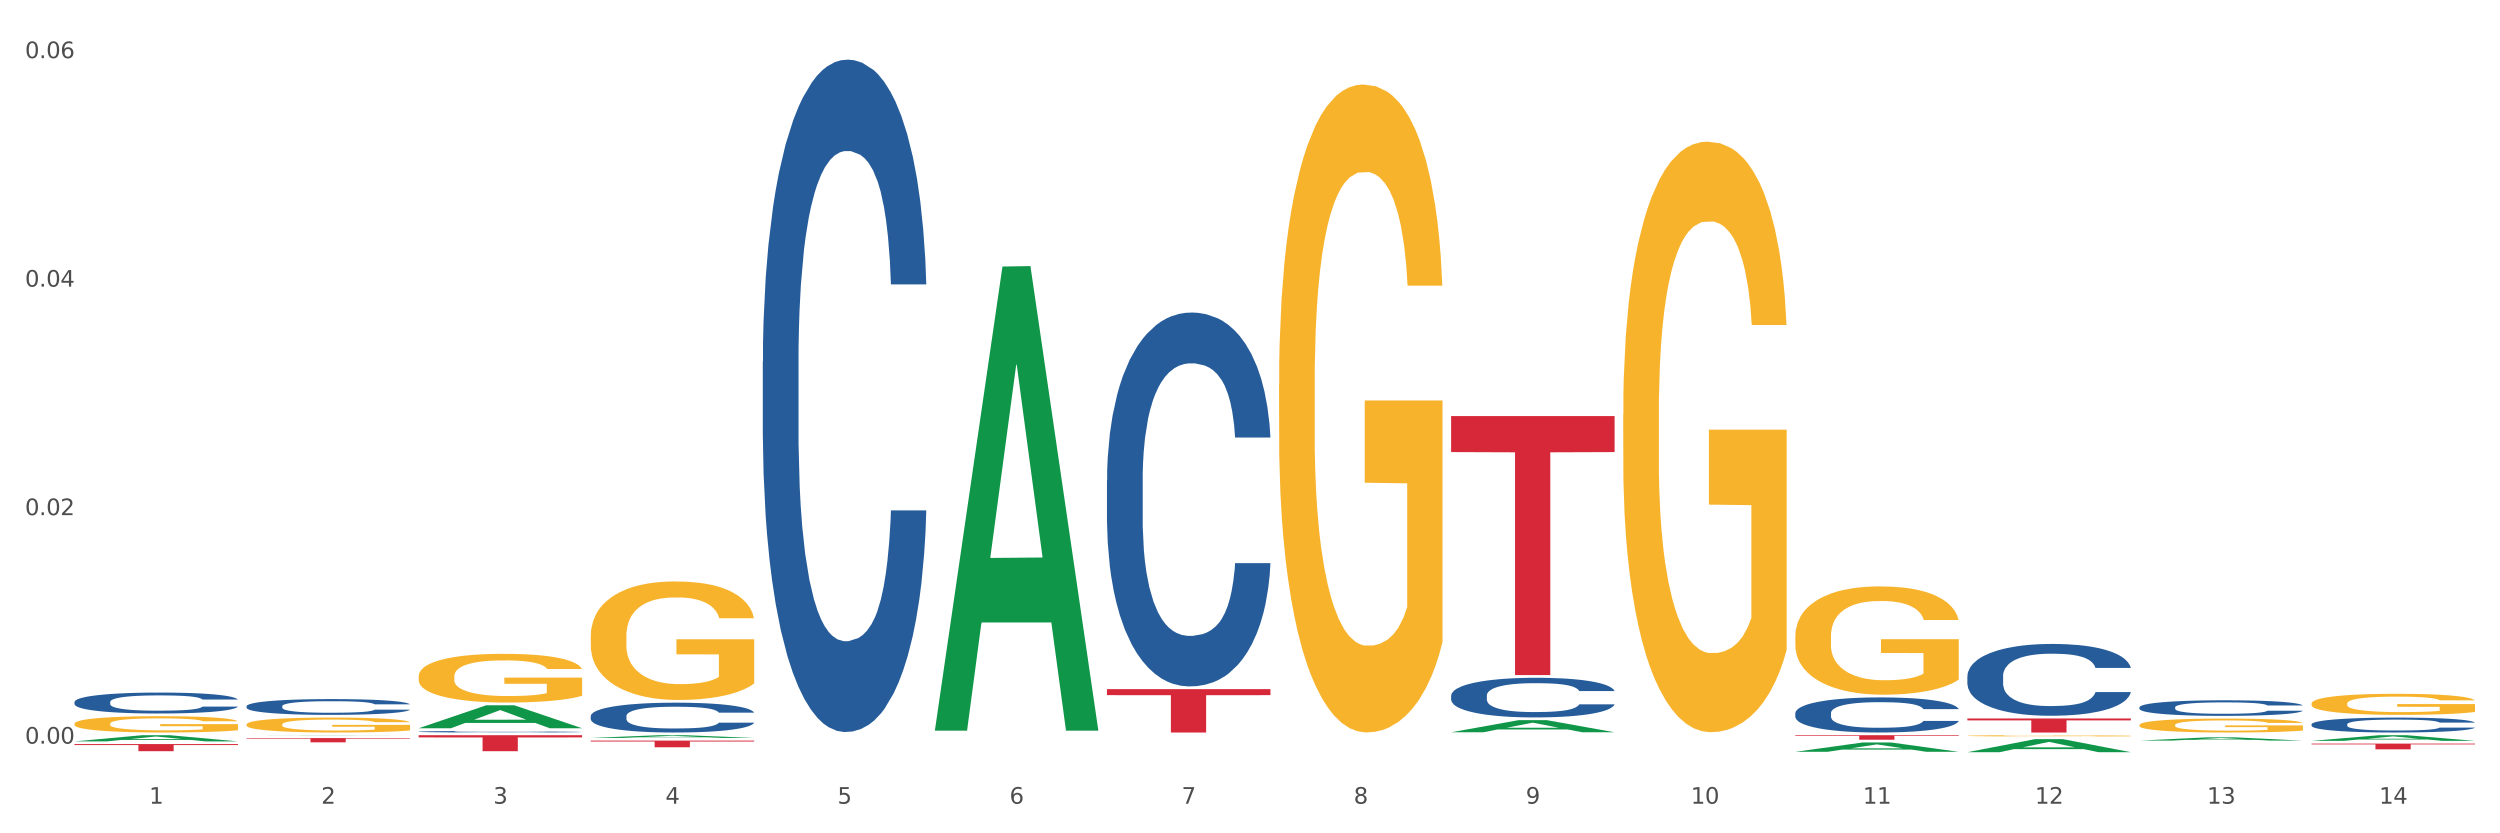 <?xml version="1.0" encoding="utf-8" standalone="no"?>
<!DOCTYPE svg PUBLIC "-//W3C//DTD SVG 1.1//EN"
  "http://www.w3.org/Graphics/SVG/1.1/DTD/svg11.dtd">
<svg xmlns:xlink="http://www.w3.org/1999/xlink" width="1080pt" height="360pt" viewBox="0 0 1080 360" xmlns="http://www.w3.org/2000/svg" version="1.1">
 <rect x="0" y="0" width="1080" height="360" fill="#333333" stroke="none"/>
 <defs>
  <style type="text/css">*{stroke-linejoin: round; stroke-linecap: butt}</style>
 </defs>
 <g id="figure_1">
  <g id="patch_1">
   <path d="M 0 360 
L 1080 360 
L 1080 0 
L 0 0 
z
" style="fill: #ffffff; stroke: #ffffff; stroke-linejoin: miter"/>
  </g>
  <g id="axes_1">
   <g id="matplotlib.axis_1">
    <g id="xtick_1">
     <g id="text_1">
      <!-- 1 -->
      <g style="fill: #4d4d4d" transform="translate(64.432 347.204) scale(0.096 -0.096)">
       <defs>
        <path id="DejaVuSans-31" d="M 794 531 
L 1825 531 
L 1825 4091 
L 703 3866 
L 703 4441 
L 1819 4666 
L 2450 4666 
L 2450 531 
L 3481 531 
L 3481 0 
L 794 0 
L 794 531 
z
" transform="scale(0.016)"/>
       </defs>
       <use xlink:href="#DejaVuSans-31"/>
      </g>
     </g>
    </g>
    <g id="xtick_2">
     <g id="text_2">
      <!-- 2 -->
      <g style="fill: #4d4d4d" transform="translate(138.771 347.204) scale(0.096 -0.096)">
       <defs>
        <path id="DejaVuSans-32" d="M 1228 531 
L 3431 531 
L 3431 0 
L 469 0 
L 469 531 
Q 828 903 1448 1529 
Q 2069 2156 2228 2338 
Q 2531 2678 2651 2914 
Q 2772 3150 2772 3378 
Q 2772 3750 2511 3984 
Q 2250 4219 1831 4219 
Q 1534 4219 1204 4116 
Q 875 4013 500 3803 
L 500 4441 
Q 881 4594 1212 4672 
Q 1544 4750 1819 4750 
Q 2544 4750 2975 4387 
Q 3406 4025 3406 3419 
Q 3406 3131 3298 2873 
Q 3191 2616 2906 2266 
Q 2828 2175 2409 1742 
Q 1991 1309 1228 531 
z
" transform="scale(0.016)"/>
       </defs>
       <use xlink:href="#DejaVuSans-32"/>
      </g>
     </g>
    </g>
    <g id="xtick_3">
     <g id="text_3">
      <!-- 3 -->
      <g style="fill: #4d4d4d" transform="translate(213.109 347.204) scale(0.096 -0.096)">
       <defs>
        <path id="DejaVuSans-33" d="M 2597 2516 
Q 3050 2419 3304 2112 
Q 3559 1806 3559 1356 
Q 3559 666 3084 287 
Q 2609 -91 1734 -91 
Q 1441 -91 1130 -33 
Q 819 25 488 141 
L 488 750 
Q 750 597 1062 519 
Q 1375 441 1716 441 
Q 2309 441 2620 675 
Q 2931 909 2931 1356 
Q 2931 1769 2642 2001 
Q 2353 2234 1838 2234 
L 1294 2234 
L 1294 2753 
L 1863 2753 
Q 2328 2753 2575 2939 
Q 2822 3125 2822 3475 
Q 2822 3834 2567 4026 
Q 2313 4219 1838 4219 
Q 1578 4219 1281 4162 
Q 984 4106 628 3988 
L 628 4550 
Q 988 4650 1302 4700 
Q 1616 4750 1894 4750 
Q 2613 4750 3031 4423 
Q 3450 4097 3450 3541 
Q 3450 3153 3228 2886 
Q 3006 2619 2597 2516 
z
" transform="scale(0.016)"/>
       </defs>
       <use xlink:href="#DejaVuSans-33"/>
      </g>
     </g>
    </g>
    <g id="xtick_4">
     <g id="text_4">
      <!-- 4 -->
      <g style="fill: #4d4d4d" transform="translate(287.448 347.204) scale(0.096 -0.096)">
       <defs>
        <path id="DejaVuSans-34" d="M 2419 4116 
L 825 1625 
L 2419 1625 
L 2419 4116 
z
M 2253 4666 
L 3047 4666 
L 3047 1625 
L 3713 1625 
L 3713 1100 
L 3047 1100 
L 3047 0 
L 2419 0 
L 2419 1100 
L 313 1100 
L 313 1709 
L 2253 4666 
z
" transform="scale(0.016)"/>
       </defs>
       <use xlink:href="#DejaVuSans-34"/>
      </g>
     </g>
    </g>
    <g id="xtick_5">
     <g id="text_5">
      <!-- 5 -->
      <g style="fill: #4d4d4d" transform="translate(361.787 347.204) scale(0.096 -0.096)">
       <defs>
        <path id="DejaVuSans-35" d="M 691 4666 
L 3169 4666 
L 3169 4134 
L 1269 4134 
L 1269 2991 
Q 1406 3038 1543 3061 
Q 1681 3084 1819 3084 
Q 2600 3084 3056 2656 
Q 3513 2228 3513 1497 
Q 3513 744 3044 326 
Q 2575 -91 1722 -91 
Q 1428 -91 1123 -41 
Q 819 9 494 109 
L 494 744 
Q 775 591 1075 516 
Q 1375 441 1709 441 
Q 2250 441 2565 725 
Q 2881 1009 2881 1497 
Q 2881 1984 2565 2268 
Q 2250 2553 1709 2553 
Q 1456 2553 1204 2497 
Q 953 2441 691 2322 
L 691 4666 
z
" transform="scale(0.016)"/>
       </defs>
       <use xlink:href="#DejaVuSans-35"/>
      </g>
     </g>
    </g>
    <g id="xtick_6">
     <g id="text_6">
      <!-- 6 -->
      <g style="fill: #4d4d4d" transform="translate(436.125 347.204) scale(0.096 -0.096)">
       <defs>
        <path id="DejaVuSans-36" d="M 2113 2584 
Q 1688 2584 1439 2293 
Q 1191 2003 1191 1497 
Q 1191 994 1439 701 
Q 1688 409 2113 409 
Q 2538 409 2786 701 
Q 3034 994 3034 1497 
Q 3034 2003 2786 2293 
Q 2538 2584 2113 2584 
z
M 3366 4563 
L 3366 3988 
Q 3128 4100 2886 4159 
Q 2644 4219 2406 4219 
Q 1781 4219 1451 3797 
Q 1122 3375 1075 2522 
Q 1259 2794 1537 2939 
Q 1816 3084 2150 3084 
Q 2853 3084 3261 2657 
Q 3669 2231 3669 1497 
Q 3669 778 3244 343 
Q 2819 -91 2113 -91 
Q 1303 -91 875 529 
Q 447 1150 447 2328 
Q 447 3434 972 4092 
Q 1497 4750 2381 4750 
Q 2619 4750 2861 4703 
Q 3103 4656 3366 4563 
z
" transform="scale(0.016)"/>
       </defs>
       <use xlink:href="#DejaVuSans-36"/>
      </g>
     </g>
    </g>
    <g id="xtick_7">
     <g id="text_7">
      <!-- 7 -->
      <g style="fill: #4d4d4d" transform="translate(510.464 347.204) scale(0.096 -0.096)">
       <defs>
        <path id="DejaVuSans-37" d="M 525 4666 
L 3525 4666 
L 3525 4397 
L 1831 0 
L 1172 0 
L 2766 4134 
L 525 4134 
L 525 4666 
z
" transform="scale(0.016)"/>
       </defs>
       <use xlink:href="#DejaVuSans-37"/>
      </g>
     </g>
    </g>
    <g id="xtick_8">
     <g id="text_8">
      <!-- 8 -->
      <g style="fill: #4d4d4d" transform="translate(584.803 347.204) scale(0.096 -0.096)">
       <defs>
        <path id="DejaVuSans-38" d="M 2034 2216 
Q 1584 2216 1326 1975 
Q 1069 1734 1069 1313 
Q 1069 891 1326 650 
Q 1584 409 2034 409 
Q 2484 409 2743 651 
Q 3003 894 3003 1313 
Q 3003 1734 2745 1975 
Q 2488 2216 2034 2216 
z
M 1403 2484 
Q 997 2584 770 2862 
Q 544 3141 544 3541 
Q 544 4100 942 4425 
Q 1341 4750 2034 4750 
Q 2731 4750 3128 4425 
Q 3525 4100 3525 3541 
Q 3525 3141 3298 2862 
Q 3072 2584 2669 2484 
Q 3125 2378 3379 2068 
Q 3634 1759 3634 1313 
Q 3634 634 3220 271 
Q 2806 -91 2034 -91 
Q 1263 -91 848 271 
Q 434 634 434 1313 
Q 434 1759 690 2068 
Q 947 2378 1403 2484 
z
M 1172 3481 
Q 1172 3119 1398 2916 
Q 1625 2713 2034 2713 
Q 2441 2713 2670 2916 
Q 2900 3119 2900 3481 
Q 2900 3844 2670 4047 
Q 2441 4250 2034 4250 
Q 1625 4250 1398 4047 
Q 1172 3844 1172 3481 
z
" transform="scale(0.016)"/>
       </defs>
       <use xlink:href="#DejaVuSans-38"/>
      </g>
     </g>
    </g>
    <g id="xtick_9">
     <g id="text_9">
      <!-- 9 -->
      <g style="fill: #4d4d4d" transform="translate(659.142 347.204) scale(0.096 -0.096)">
       <defs>
        <path id="DejaVuSans-39" d="M 703 97 
L 703 672 
Q 941 559 1184 500 
Q 1428 441 1663 441 
Q 2288 441 2617 861 
Q 2947 1281 2994 2138 
Q 2813 1869 2534 1725 
Q 2256 1581 1919 1581 
Q 1219 1581 811 2004 
Q 403 2428 403 3163 
Q 403 3881 828 4315 
Q 1253 4750 1959 4750 
Q 2769 4750 3195 4129 
Q 3622 3509 3622 2328 
Q 3622 1225 3098 567 
Q 2575 -91 1691 -91 
Q 1453 -91 1209 -44 
Q 966 3 703 97 
z
M 1959 2075 
Q 2384 2075 2632 2365 
Q 2881 2656 2881 3163 
Q 2881 3666 2632 3958 
Q 2384 4250 1959 4250 
Q 1534 4250 1286 3958 
Q 1038 3666 1038 3163 
Q 1038 2656 1286 2365 
Q 1534 2075 1959 2075 
z
" transform="scale(0.016)"/>
       </defs>
       <use xlink:href="#DejaVuSans-39"/>
      </g>
     </g>
    </g>
    <g id="xtick_10">
     <g id="text_10">
      <!-- 10 -->
      <g style="fill: #4d4d4d" transform="translate(730.426 347.204) scale(0.096 -0.096)">
       <defs>
        <path id="DejaVuSans-30" d="M 2034 4250 
Q 1547 4250 1301 3770 
Q 1056 3291 1056 2328 
Q 1056 1369 1301 889 
Q 1547 409 2034 409 
Q 2525 409 2770 889 
Q 3016 1369 3016 2328 
Q 3016 3291 2770 3770 
Q 2525 4250 2034 4250 
z
M 2034 4750 
Q 2819 4750 3233 4129 
Q 3647 3509 3647 2328 
Q 3647 1150 3233 529 
Q 2819 -91 2034 -91 
Q 1250 -91 836 529 
Q 422 1150 422 2328 
Q 422 3509 836 4129 
Q 1250 4750 2034 4750 
z
" transform="scale(0.016)"/>
       </defs>
       <use xlink:href="#DejaVuSans-31"/>
       <use xlink:href="#DejaVuSans-30" transform="translate(63.623 0)"/>
      </g>
     </g>
    </g>
    <g id="xtick_11">
     <g id="text_11">
      <!-- 11 -->
      <g style="fill: #4d4d4d" transform="translate(804.765 347.204) scale(0.096 -0.096)">
       <use xlink:href="#DejaVuSans-31"/>
       <use xlink:href="#DejaVuSans-31" transform="translate(63.623 0)"/>
      </g>
     </g>
    </g>
    <g id="xtick_12">
     <g id="text_12">
      <!-- 12 -->
      <g style="fill: #4d4d4d" transform="translate(879.104 347.204) scale(0.096 -0.096)">
       <use xlink:href="#DejaVuSans-31"/>
       <use xlink:href="#DejaVuSans-32" transform="translate(63.623 0)"/>
      </g>
     </g>
    </g>
    <g id="xtick_13">
     <g id="text_13">
      <!-- 13 -->
      <g style="fill: #4d4d4d" transform="translate(953.442 347.204) scale(0.096 -0.096)">
       <use xlink:href="#DejaVuSans-31"/>
       <use xlink:href="#DejaVuSans-33" transform="translate(63.623 0)"/>
      </g>
     </g>
    </g>
    <g id="xtick_14">
     <g id="text_14">
      <!-- 14 -->
      <g style="fill: #4d4d4d" transform="translate(1027.781 347.204) scale(0.096 -0.096)">
       <use xlink:href="#DejaVuSans-31"/>
       <use xlink:href="#DejaVuSans-34" transform="translate(63.623 0)"/>
      </g>
     </g>
    </g>
    <g id="xtick_15"/>
    <g id="xtick_16"/>
    <g id="xtick_17"/>
    <g id="xtick_18"/>
    <g id="xtick_19"/>
    <g id="xtick_20"/>
    <g id="xtick_21"/>
    <g id="xtick_22"/>
    <g id="xtick_23"/>
    <g id="xtick_24"/>
    <g id="xtick_25"/>
    <g id="xtick_26"/>
    <g id="xtick_27"/>
   </g>
   <g id="matplotlib.axis_2">
    <g id="ytick_1">
     <g id="text_15">
      <!-- 0.00 -->
      <g style="fill: #4d4d4d" transform="translate(10.8 321.257) scale(0.096 -0.096)">
       <defs>
        <path id="DejaVuSans-2e" d="M 684 794 
L 1344 794 
L 1344 0 
L 684 0 
L 684 794 
z
" transform="scale(0.016)"/>
       </defs>
       <use xlink:href="#DejaVuSans-30"/>
       <use xlink:href="#DejaVuSans-2e" transform="translate(63.623 0)"/>
       <use xlink:href="#DejaVuSans-30" transform="translate(95.41 0)"/>
       <use xlink:href="#DejaVuSans-30" transform="translate(159.033 0)"/>
      </g>
     </g>
    </g>
    <g id="ytick_2">
     <g id="text_16">
      <!-- 0.02 -->
      <g style="fill: #4d4d4d" transform="translate(10.8 222.546) scale(0.096 -0.096)">
       <use xlink:href="#DejaVuSans-30"/>
       <use xlink:href="#DejaVuSans-2e" transform="translate(63.623 0)"/>
       <use xlink:href="#DejaVuSans-30" transform="translate(95.41 0)"/>
       <use xlink:href="#DejaVuSans-32" transform="translate(159.033 0)"/>
      </g>
     </g>
    </g>
    <g id="ytick_3">
     <g id="text_17">
      <!-- 0.04 -->
      <g style="fill: #4d4d4d" transform="translate(10.8 123.836) scale(0.096 -0.096)">
       <use xlink:href="#DejaVuSans-30"/>
       <use xlink:href="#DejaVuSans-2e" transform="translate(63.623 0)"/>
       <use xlink:href="#DejaVuSans-30" transform="translate(95.41 0)"/>
       <use xlink:href="#DejaVuSans-34" transform="translate(159.033 0)"/>
      </g>
     </g>
    </g>
    <g id="ytick_4">
     <g id="text_18">
      <!-- 0.06 -->
      <g style="fill: #4d4d4d" transform="translate(10.8 25.125) scale(0.096 -0.096)">
       <use xlink:href="#DejaVuSans-30"/>
       <use xlink:href="#DejaVuSans-2e" transform="translate(63.623 0)"/>
       <use xlink:href="#DejaVuSans-30" transform="translate(95.41 0)"/>
       <use xlink:href="#DejaVuSans-36" transform="translate(159.033 0)"/>
      </g>
     </g>
    </g>
    <g id="ytick_5"/>
    <g id="ytick_6"/>
    <g id="ytick_7"/>
   </g>
   <g id="PolyCollection_1">
    <path d="M 32.175 320.279 
L 32.248 320.276 
L 61.37 317.612 
L 73.456 317.61 
L 102.797 320.284 
L 88.818 320.284 
L 82.484 319.661 
L 52.415 319.661 
L 52.197 319.671 
L 46.081 320.284 
L 32.175 320.284 
L 32.175 320.279 
L 56.201 319.29 
L 78.698 319.287 
L 67.559 318.18 
L 67.413 318.175 
L 67.267 318.182 
L 56.128 319.287 
L 56.201 319.29 
L 32.175 320.279 
z
" clip-path="url(#p7ed301dd32)" style="fill: #109648"/>
    <path d="M 849.901 292.123 
L 849.984 292.095 
L 849.984 291.302 
L 850.235 290.225 
L 851.153 288.242 
L 852.322 286.74 
L 854.325 284.983 
L 855.41 284.247 
L 856.829 283.425 
L 859.751 282.093 
L 863.09 280.96 
L 865.428 280.337 
L 867.181 279.94 
L 871.104 279.232 
L 873.358 278.92 
L 875.695 278.665 
L 877.699 278.495 
L 881.038 278.297 
L 883.709 278.212 
L 886.798 278.183 
L 889.386 278.212 
L 892.808 278.325 
L 897.817 278.665 
L 899.737 278.863 
L 902.325 279.203 
L 904.996 279.657 
L 907.166 280.11 
L 909.671 280.762 
L 912.258 281.612 
L 914.763 282.688 
L 916.516 283.68 
L 917.935 284.728 
L 919.187 286.003 
L 920.105 287.392 
L 920.523 288.553 
L 905.246 288.553 
L 904.829 287.505 
L 903.994 286.372 
L 903.159 285.607 
L 902.241 284.983 
L 900.822 284.275 
L 899.57 283.822 
L 897.483 283.283 
L 895.563 282.943 
L 893.977 282.745 
L 892.057 282.575 
L 887.966 282.405 
L 885.045 282.405 
L 883.208 282.462 
L 880.954 282.603 
L 879.034 282.802 
L 876.78 283.142 
L 875.027 283.51 
L 873.274 283.992 
L 872.273 284.332 
L 870.77 284.955 
L 869.768 285.465 
L 868.433 286.343 
L 867.681 286.967 
L 866.346 288.582 
L 865.761 289.772 
L 865.511 290.593 
L 865.344 291.5 
L 865.344 295.92 
L 865.845 297.904 
L 866.262 298.754 
L 866.93 299.717 
L 868.182 300.964 
L 870.019 302.182 
L 871.939 303.06 
L 873.525 303.599 
L 875.027 303.995 
L 876.53 304.307 
L 878.367 304.59 
L 879.869 304.76 
L 882.123 304.93 
L 884.794 305.015 
L 886.881 305.015 
L 891.139 304.874 
L 893.059 304.732 
L 894.895 304.534 
L 896.899 304.222 
L 898.485 303.882 
L 899.403 303.627 
L 900.905 303.089 
L 902.074 302.522 
L 903.076 301.87 
L 903.744 301.304 
L 904.495 300.454 
L 905.079 299.49 
L 905.246 298.98 
L 920.523 298.98 
L 920.189 300 
L 919.604 300.992 
L 918.436 302.324 
L 917.517 303.089 
L 916.098 304.024 
L 914.596 304.817 
L 912.509 305.695 
L 910.589 306.347 
L 908.585 306.914 
L 906.415 307.424 
L 902.491 308.132 
L 901.072 308.33 
L 898.067 308.67 
L 895.73 308.869 
L 892.307 309.067 
L 888.801 309.18 
L 885.128 309.209 
L 881.873 309.152 
L 878.283 308.982 
L 876.029 308.812 
L 873.525 308.557 
L 870.603 308.16 
L 867.848 307.679 
L 865.261 307.112 
L 862.84 306.46 
L 860.586 305.724 
L 857.664 304.505 
L 855.494 303.315 
L 853.908 302.21 
L 852.823 301.275 
L 851.737 300.085 
L 851.153 299.264 
L 850.235 297.28 
L 849.901 295.439 
L 849.901 292.123 
z
" clip-path="url(#p7ed301dd32)" style="fill: #255c99"/>
    <path d="M 775.562 308.094 
L 775.646 308.081 
L 775.646 307.693 
L 775.896 307.167 
L 776.814 306.198 
L 777.983 305.464 
L 779.986 304.606 
L 781.072 304.246 
L 782.491 303.844 
L 785.412 303.194 
L 788.752 302.64 
L 791.089 302.335 
L 792.842 302.141 
L 796.765 301.795 
L 799.019 301.643 
L 801.357 301.518 
L 803.36 301.435 
L 806.699 301.338 
L 809.37 301.297 
L 812.459 301.283 
L 815.047 301.297 
L 818.469 301.352 
L 823.478 301.518 
L 825.398 301.615 
L 827.986 301.781 
L 830.657 302.003 
L 832.828 302.225 
L 835.332 302.543 
L 837.92 302.958 
L 840.424 303.484 
L 842.177 303.969 
L 843.596 304.481 
L 844.848 305.104 
L 845.766 305.782 
L 846.184 306.35 
L 830.908 306.35 
L 830.49 305.838 
L 829.655 305.284 
L 828.821 304.91 
L 827.902 304.606 
L 826.483 304.26 
L 825.231 304.038 
L 823.144 303.775 
L 821.224 303.609 
L 819.638 303.512 
L 817.718 303.429 
L 813.628 303.346 
L 810.706 303.346 
L 808.87 303.374 
L 806.616 303.443 
L 804.696 303.54 
L 802.442 303.706 
L 800.689 303.886 
L 798.936 304.121 
L 797.934 304.287 
L 796.431 304.592 
L 795.43 304.841 
L 794.094 305.27 
L 793.343 305.575 
L 792.007 306.364 
L 791.423 306.945 
L 791.172 307.347 
L 791.005 307.79 
L 791.005 309.95 
L 791.506 310.919 
L 791.924 311.334 
L 792.591 311.805 
L 793.844 312.414 
L 795.68 313.009 
L 797.6 313.438 
L 799.186 313.701 
L 800.689 313.895 
L 802.191 314.048 
L 804.028 314.186 
L 805.53 314.269 
L 807.784 314.352 
L 810.456 314.394 
L 812.543 314.394 
L 816.8 314.324 
L 818.72 314.255 
L 820.556 314.158 
L 822.56 314.006 
L 824.146 313.84 
L 825.064 313.715 
L 826.567 313.452 
L 827.735 313.175 
L 828.737 312.857 
L 829.405 312.58 
L 830.156 312.165 
L 830.741 311.694 
L 830.908 311.445 
L 846.184 311.445 
L 845.85 311.943 
L 845.266 312.428 
L 844.097 313.078 
L 843.179 313.452 
L 841.76 313.909 
L 840.257 314.297 
L 838.17 314.726 
L 836.25 315.044 
L 834.247 315.321 
L 832.076 315.57 
L 828.153 315.916 
L 826.734 316.013 
L 823.728 316.18 
L 821.391 316.276 
L 817.969 316.373 
L 814.463 316.429 
L 810.79 316.443 
L 807.534 316.415 
L 803.944 316.332 
L 801.69 316.249 
L 799.186 316.124 
L 796.264 315.93 
L 793.51 315.695 
L 790.922 315.418 
L 788.501 315.1 
L 786.247 314.74 
L 783.325 314.144 
L 781.155 313.563 
L 779.569 313.023 
L 778.484 312.566 
L 777.399 311.985 
L 776.814 311.583 
L 775.896 310.614 
L 775.562 309.714 
L 775.562 308.094 
z
" clip-path="url(#p7ed301dd32)" style="fill: #255c99"/>
    <path d="M 626.885 300.497 
L 626.968 300.481 
L 626.968 300.044 
L 627.219 299.45 
L 628.137 298.355 
L 629.306 297.526 
L 631.309 296.557 
L 632.394 296.151 
L 633.813 295.697 
L 636.735 294.962 
L 640.074 294.337 
L 642.411 293.993 
L 644.164 293.774 
L 648.088 293.383 
L 650.342 293.211 
L 652.679 293.071 
L 654.683 292.977 
L 658.022 292.867 
L 660.693 292.82 
L 663.782 292.805 
L 666.369 292.82 
L 669.792 292.883 
L 674.801 293.071 
L 676.721 293.18 
L 679.308 293.368 
L 681.98 293.618 
L 684.15 293.868 
L 686.654 294.227 
L 689.242 294.697 
L 691.747 295.291 
L 693.5 295.838 
L 694.919 296.416 
L 696.171 297.12 
L 697.089 297.886 
L 697.506 298.527 
L 682.23 298.527 
L 681.813 297.949 
L 680.978 297.323 
L 680.143 296.901 
L 679.225 296.557 
L 677.806 296.166 
L 676.554 295.916 
L 674.467 295.619 
L 672.547 295.431 
L 670.961 295.322 
L 669.041 295.228 
L 664.95 295.134 
L 662.029 295.134 
L 660.192 295.166 
L 657.938 295.244 
L 656.018 295.353 
L 653.764 295.541 
L 652.011 295.744 
L 650.258 296.01 
L 649.257 296.197 
L 647.754 296.541 
L 646.752 296.823 
L 645.417 297.308 
L 644.665 297.652 
L 643.33 298.543 
L 642.745 299.199 
L 642.495 299.653 
L 642.328 300.153 
L 642.328 302.592 
L 642.829 303.687 
L 643.246 304.156 
L 643.914 304.687 
L 645.166 305.375 
L 647.003 306.047 
L 648.923 306.532 
L 650.509 306.829 
L 652.011 307.048 
L 653.514 307.22 
L 655.35 307.376 
L 656.853 307.47 
L 659.107 307.564 
L 661.778 307.611 
L 663.865 307.611 
L 668.122 307.533 
L 670.042 307.455 
L 671.879 307.345 
L 673.882 307.173 
L 675.468 306.985 
L 676.387 306.845 
L 677.889 306.548 
L 679.058 306.235 
L 680.06 305.875 
L 680.728 305.563 
L 681.479 305.094 
L 682.063 304.562 
L 682.23 304.281 
L 697.506 304.281 
L 697.173 304.844 
L 696.588 305.391 
L 695.42 306.126 
L 694.501 306.548 
L 693.082 307.064 
L 691.58 307.501 
L 689.493 307.986 
L 687.573 308.346 
L 685.569 308.658 
L 683.399 308.94 
L 679.475 309.331 
L 678.056 309.44 
L 675.051 309.628 
L 672.714 309.737 
L 669.291 309.847 
L 665.785 309.909 
L 662.112 309.925 
L 658.856 309.894 
L 655.267 309.8 
L 653.013 309.706 
L 650.509 309.565 
L 647.587 309.346 
L 644.832 309.081 
L 642.244 308.768 
L 639.824 308.408 
L 637.57 308.002 
L 634.648 307.329 
L 632.478 306.673 
L 630.892 306.063 
L 629.806 305.547 
L 628.721 304.89 
L 628.137 304.437 
L 627.219 303.343 
L 626.885 302.326 
L 626.885 300.497 
z
" clip-path="url(#p7ed301dd32)" style="fill: #255c99"/>
    <path d="M 478.207 207.588 
L 478.291 207.441 
L 478.291 203.31 
L 478.541 197.705 
L 479.459 187.379 
L 480.628 179.561 
L 482.632 170.415 
L 483.717 166.579 
L 485.136 162.302 
L 488.058 155.368 
L 491.397 149.468 
L 493.734 146.223 
L 495.487 144.157 
L 499.41 140.47 
L 501.664 138.847 
L 504.002 137.519 
L 506.005 136.634 
L 509.344 135.602 
L 512.016 135.159 
L 515.104 135.011 
L 517.692 135.159 
L 521.115 135.749 
L 526.123 137.519 
L 528.043 138.552 
L 530.631 140.322 
L 533.302 142.682 
L 535.473 145.042 
L 537.977 148.435 
L 540.565 152.861 
L 543.069 158.466 
L 544.822 163.629 
L 546.241 169.087 
L 547.493 175.725 
L 548.412 182.953 
L 548.829 189.002 
L 533.553 189.002 
L 533.135 183.544 
L 532.301 177.643 
L 531.466 173.66 
L 530.548 170.415 
L 529.128 166.727 
L 527.876 164.367 
L 525.789 161.564 
L 523.869 159.794 
L 522.283 158.761 
L 520.363 157.876 
L 516.273 156.991 
L 513.351 156.991 
L 511.515 157.286 
L 509.261 158.024 
L 507.341 159.056 
L 505.087 160.826 
L 503.334 162.744 
L 501.581 165.252 
L 500.579 167.022 
L 499.077 170.267 
L 498.075 172.923 
L 496.739 177.495 
L 495.988 180.741 
L 494.652 189.149 
L 494.068 195.345 
L 493.818 199.623 
L 493.651 204.343 
L 493.651 227.355 
L 494.151 237.681 
L 494.569 242.106 
L 495.237 247.122 
L 496.489 253.613 
L 498.325 259.956 
L 500.245 264.529 
L 501.831 267.331 
L 503.334 269.397 
L 504.837 271.019 
L 506.673 272.494 
L 508.176 273.379 
L 510.429 274.264 
L 513.101 274.707 
L 515.188 274.707 
L 519.445 273.969 
L 521.365 273.232 
L 523.202 272.199 
L 525.205 270.577 
L 526.791 268.806 
L 527.709 267.479 
L 529.212 264.676 
L 530.381 261.726 
L 531.382 258.333 
L 532.05 255.383 
L 532.801 250.957 
L 533.386 245.942 
L 533.553 243.287 
L 548.829 243.287 
L 548.495 248.597 
L 547.911 253.76 
L 546.742 260.693 
L 545.824 264.676 
L 544.405 269.544 
L 542.902 273.674 
L 540.815 278.247 
L 538.895 281.64 
L 536.892 284.59 
L 534.721 287.246 
L 530.798 290.934 
L 529.379 291.966 
L 526.374 293.736 
L 524.036 294.769 
L 520.614 295.801 
L 517.108 296.392 
L 513.435 296.539 
L 510.179 296.244 
L 506.59 295.359 
L 504.336 294.474 
L 501.831 293.146 
L 498.91 291.081 
L 496.155 288.573 
L 493.567 285.623 
L 491.146 282.23 
L 488.892 278.395 
L 485.971 272.052 
L 483.8 265.856 
L 482.214 260.103 
L 481.129 255.235 
L 480.044 249.04 
L 479.459 244.762 
L 478.541 234.436 
L 478.207 224.847 
L 478.207 207.588 
z
" clip-path="url(#p7ed301dd32)" style="fill: #255c99"/>
    <path d="M 329.53 156.282 
L 329.613 156.016 
L 329.613 148.588 
L 329.864 138.507 
L 330.782 119.937 
L 331.951 105.877 
L 333.954 89.429 
L 335.039 82.531 
L 336.458 74.838 
L 339.38 62.369 
L 342.719 51.758 
L 345.057 45.921 
L 346.81 42.207 
L 350.733 35.575 
L 352.987 32.657 
L 355.324 30.269 
L 357.328 28.678 
L 360.667 26.821 
L 363.338 26.025 
L 366.427 25.759 
L 369.015 26.025 
L 372.437 27.086 
L 377.446 30.269 
L 379.366 32.126 
L 381.954 35.31 
L 384.625 39.555 
L 386.795 43.799 
L 389.3 49.901 
L 391.887 57.859 
L 394.392 67.94 
L 396.145 77.226 
L 397.564 87.041 
L 398.816 98.979 
L 399.734 111.978 
L 400.152 122.855 
L 384.875 122.855 
L 384.458 113.04 
L 383.623 102.428 
L 382.788 95.265 
L 381.87 89.429 
L 380.451 82.797 
L 379.199 78.552 
L 377.112 73.512 
L 375.192 70.328 
L 373.606 68.471 
L 371.686 66.879 
L 367.595 65.288 
L 364.674 65.288 
L 362.837 65.818 
L 360.583 67.145 
L 358.663 69.002 
L 356.41 72.185 
L 354.656 75.634 
L 352.903 80.144 
L 351.902 83.327 
L 350.399 89.164 
L 349.397 93.939 
L 348.062 102.163 
L 347.31 107.999 
L 345.975 123.121 
L 345.391 134.263 
L 345.14 141.956 
L 344.973 150.445 
L 344.973 191.83 
L 345.474 210.401 
L 345.891 218.359 
L 346.559 227.379 
L 347.811 239.052 
L 349.648 250.459 
L 351.568 258.683 
L 353.154 263.724 
L 354.656 267.438 
L 356.159 270.356 
L 357.996 273.009 
L 359.498 274.6 
L 361.752 276.192 
L 364.423 276.988 
L 366.51 276.988 
L 370.768 275.662 
L 372.688 274.335 
L 374.524 272.478 
L 376.528 269.56 
L 378.114 266.377 
L 379.032 263.989 
L 380.534 258.948 
L 381.703 253.643 
L 382.705 247.541 
L 383.373 242.235 
L 384.124 234.277 
L 384.708 225.257 
L 384.875 220.482 
L 400.152 220.482 
L 399.818 230.032 
L 399.233 239.317 
L 398.065 251.786 
L 397.146 258.948 
L 395.727 267.703 
L 394.225 275.131 
L 392.138 283.355 
L 390.218 289.457 
L 388.214 294.762 
L 386.044 299.538 
L 382.121 306.17 
L 380.701 308.027 
L 377.696 311.21 
L 375.359 313.067 
L 371.936 314.924 
L 368.43 315.986 
L 364.757 316.251 
L 361.502 315.72 
L 357.912 314.129 
L 355.658 312.537 
L 353.154 310.149 
L 350.232 306.435 
L 347.477 301.925 
L 344.89 296.619 
L 342.469 290.518 
L 340.215 283.62 
L 337.293 272.213 
L 335.123 261.071 
L 333.537 250.724 
L 332.452 241.97 
L 331.366 230.828 
L 330.782 223.134 
L 329.864 204.564 
L 329.53 187.32 
L 329.53 156.282 
z
" clip-path="url(#p7ed301dd32)" style="fill: #255c99"/>
    <path d="M 255.191 309.348 
L 255.275 309.336 
L 255.275 309.007 
L 255.525 308.56 
L 256.443 307.736 
L 257.612 307.113 
L 259.615 306.383 
L 260.701 306.077 
L 262.12 305.736 
L 265.041 305.183 
L 268.381 304.713 
L 270.718 304.454 
L 272.471 304.289 
L 276.394 303.995 
L 278.648 303.866 
L 280.986 303.76 
L 282.989 303.689 
L 286.328 303.607 
L 288.999 303.571 
L 292.088 303.56 
L 294.676 303.571 
L 298.098 303.618 
L 303.107 303.76 
L 305.027 303.842 
L 307.615 303.983 
L 310.286 304.171 
L 312.457 304.36 
L 314.961 304.63 
L 317.549 304.983 
L 320.053 305.43 
L 321.806 305.842 
L 323.225 306.277 
L 324.477 306.807 
L 325.396 307.383 
L 325.813 307.866 
L 310.537 307.866 
L 310.119 307.43 
L 309.284 306.96 
L 308.45 306.642 
L 307.531 306.383 
L 306.112 306.089 
L 304.86 305.901 
L 302.773 305.677 
L 300.853 305.536 
L 299.267 305.454 
L 297.347 305.383 
L 293.257 305.313 
L 290.335 305.313 
L 288.499 305.336 
L 286.245 305.395 
L 284.325 305.477 
L 282.071 305.619 
L 280.318 305.772 
L 278.565 305.972 
L 277.563 306.113 
L 276.06 306.372 
L 275.059 306.583 
L 273.723 306.948 
L 272.972 307.207 
L 271.636 307.877 
L 271.052 308.372 
L 270.801 308.713 
L 270.634 309.089 
L 270.634 310.925 
L 271.135 311.748 
L 271.553 312.101 
L 272.22 312.501 
L 273.473 313.019 
L 275.309 313.525 
L 277.229 313.89 
L 278.815 314.113 
L 280.318 314.278 
L 281.82 314.407 
L 283.657 314.525 
L 285.159 314.595 
L 287.413 314.666 
L 290.085 314.701 
L 292.172 314.701 
L 296.429 314.642 
L 298.349 314.584 
L 300.185 314.501 
L 302.189 314.372 
L 303.775 314.231 
L 304.693 314.125 
L 306.196 313.901 
L 307.364 313.666 
L 308.366 313.395 
L 309.034 313.16 
L 309.785 312.807 
L 310.37 312.407 
L 310.537 312.195 
L 325.813 312.195 
L 325.479 312.619 
L 324.895 313.031 
L 323.726 313.584 
L 322.808 313.901 
L 321.389 314.29 
L 319.886 314.619 
L 317.799 314.984 
L 315.879 315.254 
L 313.876 315.49 
L 311.705 315.701 
L 307.782 315.995 
L 306.363 316.078 
L 303.358 316.219 
L 301.02 316.301 
L 297.598 316.384 
L 294.092 316.431 
L 290.419 316.443 
L 287.163 316.419 
L 283.573 316.348 
L 281.32 316.278 
L 278.815 316.172 
L 275.893 316.007 
L 273.139 315.807 
L 270.551 315.572 
L 268.13 315.301 
L 265.876 314.995 
L 262.955 314.49 
L 260.784 313.995 
L 259.198 313.537 
L 258.113 313.148 
L 257.028 312.654 
L 256.443 312.313 
L 255.525 311.489 
L 255.191 310.725 
L 255.191 309.348 
z
" clip-path="url(#p7ed301dd32)" style="fill: #255c99"/>
    <path d="M 180.852 316.078 
L 180.936 316.077 
L 180.936 316.06 
L 181.186 316.037 
L 182.105 315.995 
L 183.273 315.963 
L 185.277 315.926 
L 186.362 315.91 
L 187.781 315.892 
L 190.703 315.864 
L 194.042 315.84 
L 196.379 315.826 
L 198.132 315.818 
L 202.056 315.803 
L 204.31 315.796 
L 206.647 315.791 
L 208.65 315.787 
L 211.989 315.783 
L 214.661 315.781 
L 217.749 315.781 
L 220.337 315.781 
L 223.76 315.784 
L 228.768 315.791 
L 230.688 315.795 
L 233.276 315.802 
L 235.947 315.812 
L 238.118 315.822 
L 240.622 315.836 
L 243.21 315.854 
L 245.714 315.877 
L 247.467 315.898 
L 248.886 315.92 
L 250.139 315.947 
L 251.057 315.977 
L 251.474 316.002 
L 236.198 316.002 
L 235.78 315.979 
L 234.946 315.955 
L 234.111 315.939 
L 233.193 315.926 
L 231.774 315.911 
L 230.521 315.901 
L 228.434 315.889 
L 226.514 315.882 
L 224.928 315.878 
L 223.008 315.874 
L 218.918 315.871 
L 215.996 315.871 
L 214.16 315.872 
L 211.906 315.875 
L 209.986 315.879 
L 207.732 315.886 
L 205.979 315.894 
L 204.226 315.904 
L 203.224 315.912 
L 201.722 315.925 
L 200.72 315.936 
L 199.384 315.955 
L 198.633 315.968 
L 197.297 316.002 
L 196.713 316.028 
L 196.463 316.045 
L 196.296 316.065 
L 196.296 316.159 
L 196.797 316.201 
L 197.214 316.219 
L 197.882 316.24 
L 199.134 316.267 
L 200.97 316.293 
L 202.89 316.311 
L 204.476 316.323 
L 205.979 316.331 
L 207.482 316.338 
L 209.318 316.344 
L 210.821 316.348 
L 213.075 316.351 
L 215.746 316.353 
L 217.833 316.353 
L 222.09 316.35 
L 224.01 316.347 
L 225.847 316.343 
L 227.85 316.336 
L 229.436 316.329 
L 230.354 316.323 
L 231.857 316.312 
L 233.026 316.3 
L 234.027 316.286 
L 234.695 316.274 
L 235.447 316.256 
L 236.031 316.235 
L 236.198 316.224 
L 251.474 316.224 
L 251.14 316.246 
L 250.556 316.267 
L 249.387 316.296 
L 248.469 316.312 
L 247.05 316.332 
L 245.547 316.349 
L 243.46 316.368 
L 241.54 316.382 
L 239.537 316.394 
L 237.367 316.404 
L 233.443 316.42 
L 232.024 316.424 
L 229.019 316.431 
L 226.681 316.435 
L 223.259 316.44 
L 219.753 316.442 
L 216.08 316.443 
L 212.824 316.441 
L 209.235 316.438 
L 206.981 316.434 
L 204.476 316.429 
L 201.555 316.42 
L 198.8 316.41 
L 196.212 316.398 
L 193.791 316.384 
L 191.538 316.368 
L 188.616 316.342 
L 186.445 316.317 
L 184.859 316.293 
L 183.774 316.273 
L 182.689 316.248 
L 182.105 316.23 
L 181.186 316.188 
L 180.852 316.149 
L 180.852 316.078 
z
" clip-path="url(#p7ed301dd32)" style="fill: #255c99"/>
    <path d="M 32.175 303.252 
L 32.258 303.244 
L 32.258 303.013 
L 32.509 302.699 
L 33.427 302.121 
L 34.596 301.683 
L 36.599 301.171 
L 37.684 300.956 
L 39.104 300.716 
L 42.025 300.328 
L 45.364 299.998 
L 47.702 299.816 
L 49.455 299.7 
L 53.378 299.494 
L 55.632 299.403 
L 57.969 299.328 
L 59.973 299.279 
L 63.312 299.221 
L 65.983 299.196 
L 69.072 299.188 
L 71.66 299.196 
L 75.082 299.229 
L 80.091 299.328 
L 82.011 299.386 
L 84.599 299.485 
L 87.27 299.618 
L 89.44 299.75 
L 91.945 299.94 
L 94.533 300.188 
L 97.037 300.502 
L 98.79 300.791 
L 100.209 301.096 
L 101.461 301.468 
L 102.379 301.873 
L 102.797 302.212 
L 87.52 302.212 
L 87.103 301.906 
L 86.268 301.575 
L 85.434 301.352 
L 84.515 301.171 
L 83.096 300.964 
L 81.844 300.832 
L 79.757 300.675 
L 77.837 300.576 
L 76.251 300.518 
L 74.331 300.468 
L 70.241 300.419 
L 67.319 300.419 
L 65.482 300.435 
L 63.229 300.477 
L 61.309 300.535 
L 59.055 300.634 
L 57.302 300.741 
L 55.549 300.882 
L 54.547 300.981 
L 53.044 301.162 
L 52.043 301.311 
L 50.707 301.567 
L 49.956 301.749 
L 48.62 302.22 
L 48.036 302.567 
L 47.785 302.806 
L 47.618 303.071 
L 47.618 304.359 
L 48.119 304.938 
L 48.537 305.186 
L 49.204 305.466 
L 50.457 305.83 
L 52.293 306.185 
L 54.213 306.441 
L 55.799 306.598 
L 57.302 306.714 
L 58.804 306.805 
L 60.641 306.887 
L 62.143 306.937 
L 64.397 306.986 
L 67.069 307.011 
L 69.155 307.011 
L 73.413 306.97 
L 75.333 306.929 
L 77.169 306.871 
L 79.173 306.78 
L 80.759 306.681 
L 81.677 306.606 
L 83.18 306.449 
L 84.348 306.284 
L 85.35 306.094 
L 86.018 305.929 
L 86.769 305.681 
L 87.353 305.4 
L 87.52 305.252 
L 102.797 305.252 
L 102.463 305.549 
L 101.879 305.838 
L 100.71 306.226 
L 99.792 306.449 
L 98.372 306.722 
L 96.87 306.953 
L 94.783 307.21 
L 92.863 307.4 
L 90.86 307.565 
L 88.689 307.713 
L 84.766 307.92 
L 83.347 307.978 
L 80.341 308.077 
L 78.004 308.135 
L 74.581 308.193 
L 71.075 308.226 
L 67.402 308.234 
L 64.147 308.217 
L 60.557 308.168 
L 58.303 308.118 
L 55.799 308.044 
L 52.877 307.928 
L 50.123 307.788 
L 47.535 307.623 
L 45.114 307.433 
L 42.86 307.218 
L 39.938 306.863 
L 37.768 306.516 
L 36.182 306.193 
L 35.097 305.921 
L 34.011 305.574 
L 33.427 305.334 
L 32.509 304.756 
L 32.175 304.219 
L 32.175 303.252 
z
" clip-path="url(#p7ed301dd32)" style="fill: #255c99"/>
    <path d="M 32.175 312.655 
L 32.258 312.649 
L 32.258 312.417 
L 32.425 312.218 
L 33.259 311.736 
L 34.51 311.337 
L 35.427 311.125 
L 36.344 310.951 
L 37.428 310.777 
L 38.762 310.597 
L 41.18 310.334 
L 42.681 310.199 
L 44.515 310.057 
L 47.85 309.851 
L 50.268 309.736 
L 52.77 309.639 
L 56.855 309.523 
L 59.523 309.472 
L 62.358 309.433 
L 65.777 309.408 
L 68.361 309.401 
L 74.031 309.421 
L 78.867 309.478 
L 81.202 309.523 
L 84.203 309.601 
L 85.788 309.652 
L 88.372 309.755 
L 91.04 309.89 
L 92.875 310.006 
L 95.626 310.224 
L 97.711 310.443 
L 99.628 310.713 
L 100.629 310.9 
L 101.379 311.073 
L 102.046 311.273 
L 102.713 311.588 
L 87.705 311.588 
L 87.122 311.363 
L 86.204 311.15 
L 84.87 310.945 
L 83.703 310.816 
L 81.702 310.655 
L 79.868 310.552 
L 77.95 310.475 
L 75.615 310.411 
L 73.781 310.379 
L 71.196 310.353 
L 66.11 310.359 
L 62.692 310.411 
L 60.357 310.475 
L 58.856 310.533 
L 57.522 310.597 
L 56.021 310.687 
L 54.27 310.822 
L 53.02 310.945 
L 51.769 311.099 
L 50.768 311.253 
L 49.851 311.433 
L 49.101 311.626 
L 48.517 311.826 
L 48.017 312.07 
L 47.6 312.475 
L 47.6 313.356 
L 47.767 313.555 
L 48.184 313.819 
L 48.684 314.018 
L 49.518 314.256 
L 50.268 314.417 
L 51.686 314.648 
L 53.27 314.841 
L 54.52 314.964 
L 55.771 315.066 
L 57.939 315.208 
L 60.357 315.324 
L 62.441 315.394 
L 65.276 315.459 
L 67.194 315.484 
L 68.862 315.497 
L 72.947 315.497 
L 75.865 315.478 
L 79.117 315.433 
L 81.619 315.375 
L 83.703 315.304 
L 86.038 315.189 
L 87.538 315.079 
L 87.538 313.735 
L 69.195 313.729 
L 69.195 312.835 
L 102.797 312.835 
L 102.797 315.459 
L 101.379 315.594 
L 99.795 315.716 
L 98.128 315.825 
L 95.626 315.96 
L 92.625 316.089 
L 89.956 316.179 
L 87.122 316.256 
L 83.786 316.327 
L 79.451 316.391 
L 76.783 316.417 
L 73.447 316.436 
L 69.529 316.443 
L 66.11 316.43 
L 62.775 316.398 
L 59.273 316.34 
L 55.855 316.256 
L 53.27 316.172 
L 50.685 316.07 
L 47.934 315.935 
L 45.766 315.806 
L 44.098 315.69 
L 42.264 315.542 
L 40.263 315.349 
L 38.762 315.176 
L 37.428 314.996 
L 36.01 314.764 
L 35.01 314.565 
L 34.009 314.314 
L 33.426 314.128 
L 32.759 313.838 
L 32.258 313.433 
L 32.175 312.655 
z
" clip-path="url(#p7ed301dd32)" style="fill: #f7b32b"/>
    <path d="M 32.175 321.451 
L 102.797 321.451 
L 102.797 321.876 
L 75.017 321.879 
L 75.017 324.506 
L 59.788 324.506 
L 59.788 321.879 
L 32.175 321.876 
L 32.175 321.454 
L 32.175 321.451 
z
" clip-path="url(#p7ed301dd32)" style="fill: #d62839"/>
    <path d="M 106.514 318.834 
L 177.135 318.834 
L 177.135 319.09 
L 149.355 319.092 
L 149.355 320.679 
L 134.126 320.679 
L 134.126 319.092 
L 106.514 319.09 
L 106.514 318.836 
L 106.514 318.834 
z
" clip-path="url(#p7ed301dd32)" style="fill: #d62839"/>
    <path d="M 180.852 317.61 
L 251.474 317.61 
L 251.474 318.57 
L 223.694 318.576 
L 223.694 324.515 
L 208.465 324.515 
L 208.465 318.576 
L 180.852 318.57 
L 180.852 317.616 
L 180.852 317.61 
z
" clip-path="url(#p7ed301dd32)" style="fill: #d62839"/>
    <path d="M 255.191 319.952 
L 325.813 319.952 
L 325.813 320.349 
L 298.033 320.352 
L 298.033 322.808 
L 282.804 322.808 
L 282.804 320.352 
L 255.191 320.349 
L 255.191 319.955 
L 255.191 319.952 
z
" clip-path="url(#p7ed301dd32)" style="fill: #d62839"/>
    <path d="M 478.207 297.706 
L 548.829 297.706 
L 548.829 300.31 
L 521.049 300.328 
L 521.049 316.443 
L 505.82 316.443 
L 505.82 300.328 
L 478.207 300.31 
L 478.207 297.724 
L 478.207 297.706 
z
" clip-path="url(#p7ed301dd32)" style="fill: #d62839"/>
    <path d="M 626.885 179.749 
L 697.506 179.749 
L 697.506 195.298 
L 669.726 195.403 
L 669.726 291.637 
L 654.497 291.637 
L 654.497 195.403 
L 626.885 195.298 
L 626.885 179.854 
L 626.885 179.749 
z
" clip-path="url(#p7ed301dd32)" style="fill: #d62839"/>
    <path d="M 775.562 317.61 
L 846.184 317.61 
L 846.184 317.882 
L 818.404 317.884 
L 818.404 319.569 
L 803.175 319.569 
L 803.175 317.884 
L 775.562 317.882 
L 775.562 317.612 
L 775.562 317.61 
z
" clip-path="url(#p7ed301dd32)" style="fill: #d62839"/>
    <path d="M 849.901 310.376 
L 920.523 310.376 
L 920.523 311.219 
L 892.742 311.225 
L 892.742 316.443 
L 877.514 316.443 
L 877.514 311.225 
L 849.901 311.219 
L 849.901 310.382 
L 849.901 310.376 
z
" clip-path="url(#p7ed301dd32)" style="fill: #d62839"/>
    <path d="M 998.578 321.224 
L 1069.2 321.224 
L 1069.2 321.568 
L 1041.42 321.571 
L 1041.42 323.699 
L 1026.191 323.699 
L 1026.191 321.571 
L 998.578 321.568 
L 998.578 321.227 
L 998.578 321.224 
z
" clip-path="url(#p7ed301dd32)" style="fill: #d62839"/>
    <path d="M 106.514 312.974 
L 106.597 312.968 
L 106.597 312.756 
L 106.764 312.573 
L 107.598 312.132 
L 108.848 311.767 
L 109.765 311.572 
L 110.683 311.413 
L 111.767 311.254 
L 113.101 311.089 
L 115.519 310.848 
L 117.019 310.724 
L 118.854 310.595 
L 122.189 310.406 
L 124.607 310.3 
L 127.108 310.212 
L 131.194 310.106 
L 133.862 310.059 
L 136.697 310.023 
L 140.115 310 
L 142.7 309.994 
L 148.37 310.012 
L 153.206 310.065 
L 155.54 310.106 
L 158.542 310.176 
L 160.126 310.224 
L 162.711 310.318 
L 165.379 310.441 
L 167.213 310.547 
L 169.965 310.748 
L 172.049 310.948 
L 173.967 311.195 
L 174.968 311.366 
L 175.718 311.525 
L 176.385 311.708 
L 177.052 311.996 
L 162.044 311.996 
L 161.46 311.79 
L 160.543 311.596 
L 159.209 311.407 
L 158.042 311.289 
L 156.041 311.142 
L 154.206 311.048 
L 152.289 310.977 
L 149.954 310.918 
L 148.12 310.889 
L 145.535 310.865 
L 140.449 310.871 
L 137.03 310.918 
L 134.696 310.977 
L 133.195 311.03 
L 131.861 311.089 
L 130.36 311.172 
L 128.609 311.295 
L 127.358 311.407 
L 126.108 311.549 
L 125.107 311.69 
L 124.19 311.855 
L 123.44 312.032 
L 122.856 312.214 
L 122.356 312.438 
L 121.939 312.809 
L 121.939 313.616 
L 122.106 313.798 
L 122.522 314.04 
L 123.023 314.222 
L 123.856 314.44 
L 124.607 314.587 
L 126.024 314.799 
L 127.609 314.976 
L 128.859 315.088 
L 130.11 315.182 
L 132.278 315.312 
L 134.696 315.418 
L 136.78 315.483 
L 139.615 315.542 
L 141.533 315.565 
L 143.2 315.577 
L 147.286 315.577 
L 150.204 315.559 
L 153.456 315.518 
L 155.957 315.465 
L 158.042 315.4 
L 160.376 315.294 
L 161.877 315.194 
L 161.877 313.963 
L 143.534 313.957 
L 143.534 313.139 
L 177.135 313.139 
L 177.135 315.542 
L 175.718 315.665 
L 174.134 315.777 
L 172.466 315.877 
L 169.965 316.001 
L 166.963 316.119 
L 164.295 316.201 
L 161.46 316.272 
L 158.125 316.337 
L 153.789 316.395 
L 151.121 316.419 
L 147.786 316.437 
L 143.867 316.443 
L 140.449 316.431 
L 137.114 316.401 
L 133.612 316.348 
L 130.193 316.272 
L 127.609 316.195 
L 125.024 316.101 
L 122.272 315.977 
L 120.104 315.86 
L 118.437 315.754 
L 116.603 315.618 
L 114.601 315.441 
L 113.101 315.282 
L 111.767 315.117 
L 110.349 314.905 
L 109.349 314.723 
L 108.348 314.493 
L 107.764 314.322 
L 107.097 314.057 
L 106.597 313.686 
L 106.514 312.974 
z
" clip-path="url(#p7ed301dd32)" style="fill: #f7b32b"/>
    <path d="M 180.852 292.184 
L 180.936 292.165 
L 180.936 291.473 
L 181.103 290.877 
L 181.936 289.436 
L 183.187 288.244 
L 184.104 287.61 
L 185.021 287.091 
L 186.105 286.572 
L 187.439 286.034 
L 189.857 285.246 
L 191.358 284.842 
L 193.192 284.419 
L 196.528 283.804 
L 198.946 283.458 
L 201.447 283.17 
L 205.533 282.824 
L 208.201 282.67 
L 211.036 282.555 
L 214.454 282.478 
L 217.039 282.459 
L 222.709 282.516 
L 227.545 282.689 
L 229.879 282.824 
L 232.881 283.055 
L 234.465 283.208 
L 237.05 283.516 
L 239.718 283.92 
L 241.552 284.266 
L 244.304 284.919 
L 246.388 285.572 
L 248.306 286.38 
L 249.306 286.937 
L 250.057 287.456 
L 250.724 288.052 
L 251.391 288.994 
L 236.383 288.994 
L 235.799 288.321 
L 234.882 287.687 
L 233.548 287.072 
L 232.38 286.687 
L 230.379 286.207 
L 228.545 285.899 
L 226.627 285.669 
L 224.293 285.476 
L 222.458 285.38 
L 219.874 285.303 
L 214.788 285.323 
L 211.369 285.476 
L 209.034 285.669 
L 207.534 285.842 
L 206.2 286.034 
L 204.699 286.303 
L 202.948 286.706 
L 201.697 287.072 
L 200.446 287.533 
L 199.446 287.994 
L 198.529 288.532 
L 197.778 289.109 
L 197.195 289.705 
L 196.694 290.435 
L 196.277 291.646 
L 196.277 294.279 
L 196.444 294.875 
L 196.861 295.663 
L 197.361 296.259 
L 198.195 296.97 
L 198.946 297.451 
L 200.363 298.142 
L 201.947 298.719 
L 203.198 299.084 
L 204.449 299.392 
L 206.616 299.815 
L 209.034 300.161 
L 211.119 300.372 
L 213.954 300.564 
L 215.871 300.641 
L 217.539 300.68 
L 221.625 300.68 
L 224.543 300.622 
L 227.795 300.487 
L 230.296 300.314 
L 232.38 300.103 
L 234.715 299.757 
L 236.216 299.43 
L 236.216 295.413 
L 217.873 295.394 
L 217.873 292.722 
L 251.474 292.722 
L 251.474 300.564 
L 250.057 300.968 
L 248.473 301.333 
L 246.805 301.66 
L 244.304 302.063 
L 241.302 302.448 
L 238.634 302.717 
L 235.799 302.948 
L 232.464 303.159 
L 228.128 303.351 
L 225.46 303.428 
L 222.125 303.486 
L 218.206 303.505 
L 214.788 303.466 
L 211.452 303.37 
L 207.951 303.197 
L 204.532 302.948 
L 201.947 302.698 
L 199.362 302.39 
L 196.611 301.986 
L 194.443 301.602 
L 192.776 301.256 
L 190.941 300.814 
L 188.94 300.237 
L 187.439 299.719 
L 186.105 299.18 
L 184.688 298.488 
L 183.687 297.893 
L 182.687 297.143 
L 182.103 296.586 
L 181.436 295.721 
L 180.936 294.51 
L 180.852 292.184 
z
" clip-path="url(#p7ed301dd32)" style="fill: #f7b32b"/>
    <path d="M 255.191 274.849 
L 255.275 274.802 
L 255.275 273.119 
L 255.441 271.669 
L 256.275 268.162 
L 257.526 265.262 
L 258.443 263.719 
L 259.36 262.457 
L 260.444 261.194 
L 261.778 259.885 
L 264.196 257.967 
L 265.697 256.985 
L 267.531 255.956 
L 270.866 254.46 
L 273.284 253.618 
L 275.786 252.917 
L 279.871 252.075 
L 282.539 251.701 
L 285.374 251.42 
L 288.793 251.233 
L 291.377 251.187 
L 297.047 251.327 
L 301.883 251.748 
L 304.218 252.075 
L 307.219 252.636 
L 308.804 253.01 
L 311.388 253.759 
L 314.057 254.741 
L 315.891 255.582 
L 318.642 257.172 
L 320.727 258.762 
L 322.645 260.726 
L 323.645 262.082 
L 324.395 263.345 
L 325.062 264.795 
L 325.73 267.086 
L 310.721 267.086 
L 310.138 265.449 
L 309.221 263.906 
L 307.886 262.41 
L 306.719 261.475 
L 304.718 260.305 
L 302.884 259.557 
L 300.966 258.996 
L 298.631 258.528 
L 296.797 258.295 
L 294.212 258.108 
L 289.126 258.154 
L 285.708 258.528 
L 283.373 258.996 
L 281.872 259.417 
L 280.538 259.885 
L 279.037 260.539 
L 277.286 261.521 
L 276.036 262.41 
L 274.785 263.532 
L 273.785 264.654 
L 272.867 265.964 
L 272.117 267.367 
L 271.533 268.816 
L 271.033 270.593 
L 270.616 273.539 
L 270.616 279.946 
L 270.783 281.396 
L 271.2 283.313 
L 271.7 284.763 
L 272.534 286.493 
L 273.284 287.662 
L 274.702 289.345 
L 276.286 290.748 
L 277.537 291.637 
L 278.787 292.385 
L 280.955 293.414 
L 283.373 294.255 
L 285.458 294.77 
L 288.292 295.237 
L 290.21 295.425 
L 291.878 295.518 
L 295.963 295.518 
L 298.882 295.378 
L 302.133 295.05 
L 304.635 294.63 
L 306.719 294.115 
L 309.054 293.273 
L 310.555 292.478 
L 310.555 282.705 
L 292.211 282.658 
L 292.211 276.158 
L 325.813 276.158 
L 325.813 295.237 
L 324.395 296.22 
L 322.811 297.108 
L 321.144 297.903 
L 318.642 298.885 
L 315.641 299.82 
L 312.973 300.475 
L 310.138 301.036 
L 306.803 301.551 
L 302.467 302.018 
L 299.799 302.205 
L 296.464 302.345 
L 292.545 302.392 
L 289.126 302.299 
L 285.791 302.065 
L 282.289 301.644 
L 278.871 301.036 
L 276.286 300.428 
L 273.701 299.68 
L 270.95 298.698 
L 268.782 297.763 
L 267.114 296.921 
L 265.28 295.845 
L 263.279 294.443 
L 261.778 293.18 
L 260.444 291.871 
L 259.027 290.187 
L 258.026 288.737 
L 257.025 286.914 
L 256.442 285.558 
L 255.775 283.453 
L 255.275 280.507 
L 255.191 274.849 
z
" clip-path="url(#p7ed301dd32)" style="fill: #f7b32b"/>
    <path d="M 552.546 165.849 
L 552.629 165.593 
L 552.629 156.39 
L 552.796 148.466 
L 553.63 129.293 
L 554.881 113.443 
L 555.798 105.007 
L 556.715 98.105 
L 557.799 91.203 
L 559.133 84.045 
L 561.551 73.563 
L 563.052 68.195 
L 564.886 62.571 
L 568.221 54.391 
L 570.639 49.789 
L 573.141 45.954 
L 577.226 41.353 
L 579.894 39.308 
L 582.729 37.774 
L 586.148 36.751 
L 588.732 36.496 
L 594.402 37.263 
L 599.238 39.563 
L 601.573 41.353 
L 604.574 44.421 
L 606.158 46.466 
L 608.743 50.556 
L 611.411 55.924 
L 613.246 60.526 
L 615.997 69.218 
L 618.082 77.909 
L 619.999 88.646 
L 621 96.06 
L 621.75 102.962 
L 622.417 110.887 
L 623.084 123.413 
L 608.076 123.413 
L 607.493 114.466 
L 606.575 106.03 
L 605.241 97.849 
L 604.074 92.736 
L 602.073 86.345 
L 600.239 82.255 
L 598.321 79.187 
L 595.986 76.631 
L 594.152 75.353 
L 591.567 74.33 
L 586.481 74.586 
L 583.063 76.631 
L 580.728 79.187 
L 579.227 81.488 
L 577.893 84.045 
L 576.392 87.624 
L 574.641 92.992 
L 573.391 97.849 
L 572.14 103.984 
L 571.139 110.12 
L 570.222 117.278 
L 569.472 124.947 
L 568.888 132.872 
L 568.388 142.586 
L 567.971 158.691 
L 567.971 193.714 
L 568.138 201.638 
L 568.555 212.12 
L 569.055 220.044 
L 569.889 229.503 
L 570.639 235.894 
L 572.057 245.097 
L 573.641 252.766 
L 574.891 257.623 
L 576.142 261.714 
L 578.31 267.338 
L 580.728 271.939 
L 582.812 274.751 
L 585.647 277.307 
L 587.565 278.33 
L 589.233 278.841 
L 593.318 278.841 
L 596.236 278.074 
L 599.488 276.285 
L 601.99 273.984 
L 604.074 271.172 
L 606.409 266.571 
L 607.909 262.225 
L 607.909 208.796 
L 589.566 208.541 
L 589.566 173.007 
L 623.168 173.007 
L 623.168 277.307 
L 621.75 282.676 
L 620.166 287.533 
L 618.499 291.879 
L 615.997 297.247 
L 612.996 302.36 
L 610.327 305.939 
L 607.493 309.007 
L 604.157 311.819 
L 599.822 314.375 
L 597.154 315.398 
L 593.818 316.165 
L 589.9 316.42 
L 586.481 315.909 
L 583.146 314.631 
L 579.644 312.33 
L 576.226 309.007 
L 573.641 305.683 
L 571.056 301.593 
L 568.305 296.225 
L 566.137 291.112 
L 564.469 286.51 
L 562.635 280.631 
L 560.634 272.962 
L 559.133 266.059 
L 557.799 258.901 
L 556.381 249.698 
L 555.381 241.774 
L 554.38 231.804 
L 553.797 224.39 
L 553.13 212.887 
L 552.629 196.781 
L 552.546 165.849 
z
" clip-path="url(#p7ed301dd32)" style="fill: #f7b32b"/>
    <path d="M 701.223 179.082 
L 701.307 178.849 
L 701.307 170.461 
L 701.474 163.238 
L 702.307 145.764 
L 703.558 131.319 
L 704.475 123.63 
L 705.392 117.339 
L 706.476 111.049 
L 707.81 104.525 
L 710.228 94.972 
L 711.729 90.08 
L 713.563 84.954 
L 716.899 77.498 
L 719.317 73.304 
L 721.818 69.81 
L 725.903 65.616 
L 728.572 63.752 
L 731.406 62.354 
L 734.825 61.422 
L 737.41 61.189 
L 743.08 61.888 
L 747.915 63.985 
L 750.25 65.616 
L 753.252 68.412 
L 754.836 70.276 
L 757.421 74.003 
L 760.089 78.896 
L 761.923 83.09 
L 764.675 91.012 
L 766.759 98.933 
L 768.677 108.719 
L 769.677 115.476 
L 770.428 121.766 
L 771.095 128.989 
L 771.762 140.405 
L 756.754 140.405 
L 756.17 132.251 
L 755.253 124.562 
L 753.919 117.106 
L 752.751 112.447 
L 750.75 106.622 
L 748.916 102.894 
L 746.998 100.098 
L 744.664 97.768 
L 742.829 96.603 
L 740.245 95.671 
L 735.159 95.904 
L 731.74 97.768 
L 729.405 100.098 
L 727.905 102.195 
L 726.571 104.525 
L 725.07 107.787 
L 723.319 112.68 
L 722.068 117.106 
L 720.817 122.698 
L 719.817 128.29 
L 718.9 134.814 
L 718.149 141.803 
L 717.566 149.026 
L 717.065 157.88 
L 716.648 172.558 
L 716.648 204.477 
L 716.815 211.7 
L 717.232 221.253 
L 717.732 228.475 
L 718.566 237.096 
L 719.317 242.921 
L 720.734 251.308 
L 722.318 258.298 
L 723.569 262.725 
L 724.82 266.453 
L 726.987 271.578 
L 729.405 275.772 
L 731.49 278.335 
L 734.325 280.665 
L 736.242 281.597 
L 737.91 282.063 
L 741.996 282.063 
L 744.914 281.364 
L 748.166 279.733 
L 750.667 277.636 
L 752.751 275.073 
L 755.086 270.879 
L 756.587 266.919 
L 756.587 218.224 
L 738.244 217.991 
L 738.244 185.605 
L 771.845 185.605 
L 771.845 280.665 
L 770.428 285.558 
L 768.844 289.985 
L 767.176 293.945 
L 764.675 298.838 
L 761.673 303.498 
L 759.005 306.76 
L 756.17 309.556 
L 752.835 312.119 
L 748.499 314.449 
L 745.831 315.38 
L 742.496 316.079 
L 738.577 316.312 
L 735.159 315.846 
L 731.823 314.682 
L 728.321 312.585 
L 724.903 309.556 
L 722.318 306.527 
L 719.733 302.799 
L 716.982 297.906 
L 714.814 293.246 
L 713.147 289.053 
L 711.312 283.694 
L 709.311 276.704 
L 707.81 270.414 
L 706.476 263.89 
L 705.059 255.502 
L 704.058 248.28 
L 703.058 239.193 
L 702.474 232.436 
L 701.807 221.952 
L 701.307 207.273 
L 701.223 179.082 
z
" clip-path="url(#p7ed301dd32)" style="fill: #f7b32b"/>
    <path d="M 775.562 274.948 
L 775.645 274.905 
L 775.645 273.367 
L 775.812 272.042 
L 776.646 268.837 
L 777.897 266.188 
L 778.814 264.778 
L 779.731 263.624 
L 780.815 262.47 
L 782.149 261.274 
L 784.567 259.522 
L 786.068 258.625 
L 787.902 257.685 
L 791.237 256.317 
L 793.655 255.548 
L 796.157 254.907 
L 800.242 254.138 
L 802.91 253.796 
L 805.745 253.54 
L 809.164 253.369 
L 811.748 253.326 
L 817.418 253.454 
L 822.254 253.839 
L 824.589 254.138 
L 827.59 254.651 
L 829.175 254.993 
L 831.759 255.676 
L 834.427 256.574 
L 836.262 257.343 
L 839.013 258.796 
L 841.098 260.248 
L 843.015 262.043 
L 844.016 263.282 
L 844.766 264.436 
L 845.433 265.761 
L 846.1 267.854 
L 831.092 267.854 
L 830.509 266.359 
L 829.592 264.949 
L 828.257 263.581 
L 827.09 262.727 
L 825.089 261.659 
L 823.255 260.975 
L 821.337 260.462 
L 819.002 260.035 
L 817.168 259.821 
L 814.583 259.65 
L 809.497 259.693 
L 806.079 260.035 
L 803.744 260.462 
L 802.243 260.847 
L 800.909 261.274 
L 799.408 261.872 
L 797.657 262.77 
L 796.407 263.581 
L 795.156 264.607 
L 794.156 265.632 
L 793.238 266.829 
L 792.488 268.111 
L 791.904 269.435 
L 791.404 271.059 
L 790.987 273.751 
L 790.987 279.605 
L 791.154 280.93 
L 791.571 282.682 
L 792.071 284.006 
L 792.905 285.587 
L 793.655 286.656 
L 795.073 288.194 
L 796.657 289.476 
L 797.908 290.288 
L 799.158 290.971 
L 801.326 291.911 
L 803.744 292.681 
L 805.829 293.151 
L 808.663 293.578 
L 810.581 293.749 
L 812.249 293.834 
L 816.334 293.834 
L 819.253 293.706 
L 822.504 293.407 
L 825.006 293.022 
L 827.09 292.552 
L 829.425 291.783 
L 830.926 291.057 
L 830.926 282.126 
L 812.582 282.084 
L 812.582 276.144 
L 846.184 276.144 
L 846.184 293.578 
L 844.766 294.475 
L 843.182 295.287 
L 841.515 296.014 
L 839.013 296.911 
L 836.012 297.766 
L 833.344 298.364 
L 830.509 298.877 
L 827.174 299.347 
L 822.838 299.774 
L 820.17 299.945 
L 816.835 300.073 
L 812.916 300.116 
L 809.497 300.03 
L 806.162 299.817 
L 802.66 299.432 
L 799.242 298.877 
L 796.657 298.321 
L 794.072 297.637 
L 791.321 296.74 
L 789.153 295.885 
L 787.485 295.116 
L 785.651 294.133 
L 783.65 292.852 
L 782.149 291.698 
L 780.815 290.501 
L 779.398 288.963 
L 778.397 287.638 
L 777.396 285.972 
L 776.813 284.733 
L 776.146 282.81 
L 775.645 280.118 
L 775.562 274.948 
z
" clip-path="url(#p7ed301dd32)" style="fill: #f7b32b"/>
    <path d="M 849.901 317.857 
L 849.984 317.857 
L 849.984 317.839 
L 850.151 317.824 
L 850.985 317.787 
L 852.235 317.757 
L 853.153 317.741 
L 854.07 317.728 
L 855.154 317.715 
L 856.488 317.701 
L 858.906 317.681 
L 860.407 317.671 
L 862.241 317.66 
L 865.576 317.644 
L 867.994 317.635 
L 870.495 317.628 
L 874.581 317.619 
L 877.249 317.615 
L 880.084 317.612 
L 883.502 317.61 
L 886.087 317.61 
L 891.757 317.611 
L 896.593 317.616 
L 898.927 317.619 
L 901.929 317.625 
L 903.513 317.629 
L 906.098 317.637 
L 908.766 317.647 
L 910.601 317.656 
L 913.352 317.673 
L 915.436 317.689 
L 917.354 317.71 
L 918.355 317.724 
L 919.105 317.737 
L 919.772 317.752 
L 920.439 317.776 
L 905.431 317.776 
L 904.847 317.759 
L 903.93 317.743 
L 902.596 317.727 
L 901.429 317.718 
L 899.428 317.705 
L 897.593 317.697 
L 895.676 317.692 
L 893.341 317.687 
L 891.507 317.684 
L 888.922 317.682 
L 883.836 317.683 
L 880.417 317.687 
L 878.083 317.692 
L 876.582 317.696 
L 875.248 317.701 
L 873.747 317.708 
L 871.996 317.718 
L 870.745 317.727 
L 869.495 317.739 
L 868.494 317.751 
L 867.577 317.764 
L 866.827 317.779 
L 866.243 317.794 
L 865.743 317.813 
L 865.326 317.844 
L 865.326 317.911 
L 865.493 317.926 
L 865.91 317.946 
L 866.41 317.961 
L 867.244 317.979 
L 867.994 317.991 
L 869.411 318.009 
L 870.996 318.024 
L 872.246 318.033 
L 873.497 318.041 
L 875.665 318.051 
L 878.083 318.06 
L 880.167 318.066 
L 883.002 318.071 
L 884.92 318.072 
L 886.587 318.073 
L 890.673 318.073 
L 893.591 318.072 
L 896.843 318.069 
L 899.344 318.064 
L 901.429 318.059 
L 903.763 318.05 
L 905.264 318.042 
L 905.264 317.939 
L 886.921 317.939 
L 886.921 317.871 
L 920.523 317.871 
L 920.523 318.071 
L 919.105 318.081 
L 917.521 318.09 
L 915.853 318.098 
L 913.352 318.109 
L 910.35 318.118 
L 907.682 318.125 
L 904.847 318.131 
L 901.512 318.137 
L 897.177 318.141 
L 894.508 318.143 
L 891.173 318.145 
L 887.254 318.145 
L 883.836 318.144 
L 880.501 318.142 
L 876.999 318.137 
L 873.58 318.131 
L 870.996 318.125 
L 868.411 318.117 
L 865.659 318.107 
L 863.492 318.097 
L 861.824 318.088 
L 859.99 318.077 
L 857.989 318.062 
L 856.488 318.049 
L 855.154 318.035 
L 853.736 318.018 
L 852.736 318.003 
L 851.735 317.983 
L 851.151 317.969 
L 850.484 317.947 
L 849.984 317.917 
L 849.901 317.857 
z
" clip-path="url(#p7ed301dd32)" style="fill: #f7b32b"/>
    <path d="M 924.24 313.206 
L 924.323 313.2 
L 924.323 313.002 
L 924.49 312.832 
L 925.323 312.42 
L 926.574 312.079 
L 927.491 311.898 
L 928.408 311.749 
L 929.492 311.601 
L 930.826 311.447 
L 933.244 311.222 
L 934.745 311.106 
L 936.58 310.986 
L 939.915 310.81 
L 942.333 310.711 
L 944.834 310.628 
L 948.92 310.529 
L 951.588 310.485 
L 954.423 310.452 
L 957.841 310.431 
L 960.426 310.425 
L 966.096 310.442 
L 970.932 310.491 
L 973.266 310.529 
L 976.268 310.595 
L 977.852 310.639 
L 980.437 310.727 
L 983.105 310.843 
L 984.939 310.942 
L 987.691 311.128 
L 989.775 311.315 
L 991.693 311.546 
L 992.693 311.705 
L 993.444 311.854 
L 994.111 312.024 
L 994.778 312.293 
L 979.77 312.293 
L 979.186 312.101 
L 978.269 311.92 
L 976.935 311.744 
L 975.768 311.634 
L 973.766 311.497 
L 971.932 311.409 
L 970.014 311.343 
L 967.68 311.288 
L 965.845 311.26 
L 963.261 311.238 
L 958.175 311.244 
L 954.756 311.288 
L 952.422 311.343 
L 950.921 311.392 
L 949.587 311.447 
L 948.086 311.524 
L 946.335 311.64 
L 945.084 311.744 
L 943.834 311.876 
L 942.833 312.008 
L 941.916 312.162 
L 941.165 312.326 
L 940.582 312.497 
L 940.081 312.706 
L 939.665 313.052 
L 939.665 313.805 
L 939.831 313.975 
L 940.248 314.2 
L 940.749 314.371 
L 941.582 314.574 
L 942.333 314.711 
L 943.75 314.909 
L 945.334 315.074 
L 946.585 315.179 
L 947.836 315.267 
L 950.004 315.387 
L 952.422 315.486 
L 954.506 315.547 
L 957.341 315.602 
L 959.259 315.624 
L 960.926 315.635 
L 965.012 315.635 
L 967.93 315.618 
L 971.182 315.58 
L 973.683 315.53 
L 975.768 315.47 
L 978.102 315.371 
L 979.603 315.278 
L 979.603 314.129 
L 961.26 314.123 
L 961.26 313.36 
L 994.861 313.36 
L 994.861 315.602 
L 993.444 315.717 
L 991.86 315.822 
L 990.192 315.915 
L 987.691 316.03 
L 984.689 316.14 
L 982.021 316.217 
L 979.186 316.283 
L 975.851 316.344 
L 971.515 316.399 
L 968.847 316.421 
L 965.512 316.437 
L 961.593 316.443 
L 958.175 316.432 
L 954.84 316.404 
L 951.338 316.355 
L 947.919 316.283 
L 945.334 316.212 
L 942.75 316.124 
L 939.998 316.008 
L 937.83 315.899 
L 936.163 315.8 
L 934.328 315.673 
L 932.327 315.508 
L 930.826 315.36 
L 929.492 315.206 
L 928.075 315.008 
L 927.074 314.838 
L 926.074 314.624 
L 925.49 314.464 
L 924.823 314.217 
L 924.323 313.871 
L 924.24 313.206 
z
" clip-path="url(#p7ed301dd32)" style="fill: #f7b32b"/>
    <path d="M 998.578 303.932 
L 998.662 303.923 
L 998.662 303.624 
L 998.828 303.366 
L 999.662 302.742 
L 1000.913 302.226 
L 1001.83 301.951 
L 1002.747 301.726 
L 1003.831 301.502 
L 1005.165 301.268 
L 1007.583 300.927 
L 1009.084 300.753 
L 1010.918 300.569 
L 1014.253 300.303 
L 1016.671 300.153 
L 1019.173 300.028 
L 1023.258 299.879 
L 1025.926 299.812 
L 1028.761 299.762 
L 1032.18 299.729 
L 1034.765 299.721 
L 1040.434 299.746 
L 1045.27 299.82 
L 1047.605 299.879 
L 1050.607 299.979 
L 1052.191 300.045 
L 1054.775 300.178 
L 1057.444 300.353 
L 1059.278 300.503 
L 1062.029 300.786 
L 1064.114 301.069 
L 1066.032 301.418 
L 1067.032 301.66 
L 1067.783 301.884 
L 1068.45 302.142 
L 1069.117 302.55 
L 1054.108 302.55 
L 1053.525 302.259 
L 1052.608 301.984 
L 1051.274 301.718 
L 1050.106 301.551 
L 1048.105 301.343 
L 1046.271 301.21 
L 1044.353 301.11 
L 1042.019 301.027 
L 1040.184 300.986 
L 1037.599 300.952 
L 1032.513 300.961 
L 1029.095 301.027 
L 1026.76 301.11 
L 1025.259 301.185 
L 1023.925 301.268 
L 1022.425 301.385 
L 1020.674 301.56 
L 1019.423 301.718 
L 1018.172 301.918 
L 1017.172 302.117 
L 1016.255 302.35 
L 1015.504 302.6 
L 1014.92 302.858 
L 1014.42 303.174 
L 1014.003 303.699 
L 1014.003 304.839 
L 1014.17 305.097 
L 1014.587 305.438 
L 1015.087 305.696 
L 1015.921 306.004 
L 1016.671 306.212 
L 1018.089 306.512 
L 1019.673 306.761 
L 1020.924 306.919 
L 1022.174 307.052 
L 1024.342 307.236 
L 1026.76 307.385 
L 1028.845 307.477 
L 1031.68 307.56 
L 1033.597 307.593 
L 1035.265 307.61 
L 1039.35 307.61 
L 1042.269 307.585 
L 1045.52 307.527 
L 1048.022 307.452 
L 1050.106 307.36 
L 1052.441 307.211 
L 1053.942 307.069 
L 1053.942 305.33 
L 1035.598 305.321 
L 1035.598 304.165 
L 1069.2 304.165 
L 1069.2 307.56 
L 1067.783 307.735 
L 1066.198 307.893 
L 1064.531 308.034 
L 1062.029 308.209 
L 1059.028 308.376 
L 1056.36 308.492 
L 1053.525 308.592 
L 1050.19 308.684 
L 1045.854 308.767 
L 1043.186 308.8 
L 1039.851 308.825 
L 1035.932 308.833 
L 1032.513 308.817 
L 1029.178 308.775 
L 1025.676 308.7 
L 1022.258 308.592 
L 1019.673 308.484 
L 1017.088 308.351 
L 1014.337 308.176 
L 1012.169 308.01 
L 1010.501 307.86 
L 1008.667 307.668 
L 1006.666 307.419 
L 1005.165 307.194 
L 1003.831 306.961 
L 1002.414 306.661 
L 1001.413 306.403 
L 1000.413 306.079 
L 999.829 305.837 
L 999.162 305.463 
L 998.662 304.939 
L 998.578 303.932 
z
" clip-path="url(#p7ed301dd32)" style="fill: #f7b32b"/>
    <path d="M 924.24 305.548 
L 924.323 305.541 
L 924.323 305.369 
L 924.573 305.135 
L 925.492 304.705 
L 926.66 304.379 
L 928.664 303.997 
L 929.749 303.837 
L 931.168 303.659 
L 934.09 303.37 
L 937.429 303.124 
L 939.766 302.988 
L 941.519 302.902 
L 945.443 302.748 
L 947.697 302.681 
L 950.034 302.625 
L 952.037 302.588 
L 955.377 302.545 
L 958.048 302.527 
L 961.136 302.521 
L 963.724 302.527 
L 967.147 302.551 
L 972.155 302.625 
L 974.075 302.668 
L 976.663 302.742 
L 979.335 302.841 
L 981.505 302.939 
L 984.009 303.08 
L 986.597 303.265 
L 989.101 303.499 
L 990.854 303.714 
L 992.273 303.942 
L 993.526 304.219 
L 994.444 304.52 
L 994.861 304.772 
L 979.585 304.772 
L 979.168 304.545 
L 978.333 304.299 
L 977.498 304.133 
L 976.58 303.997 
L 975.161 303.843 
L 973.908 303.745 
L 971.822 303.628 
L 969.902 303.554 
L 968.316 303.511 
L 966.396 303.474 
L 962.305 303.437 
L 959.383 303.437 
L 957.547 303.45 
L 955.293 303.48 
L 953.373 303.523 
L 951.119 303.597 
L 949.366 303.677 
L 947.613 303.782 
L 946.611 303.856 
L 945.109 303.991 
L 944.107 304.102 
L 942.771 304.293 
L 942.02 304.428 
L 940.685 304.779 
L 940.1 305.037 
L 939.85 305.215 
L 939.683 305.412 
L 939.683 306.372 
L 940.184 306.803 
L 940.601 306.987 
L 941.269 307.197 
L 942.521 307.467 
L 944.358 307.732 
L 946.278 307.923 
L 947.864 308.039 
L 949.366 308.126 
L 950.869 308.193 
L 952.705 308.255 
L 954.208 308.292 
L 956.462 308.329 
L 959.133 308.347 
L 961.22 308.347 
L 965.477 308.316 
L 967.397 308.286 
L 969.234 308.242 
L 971.237 308.175 
L 972.823 308.101 
L 973.742 308.046 
L 975.244 307.929 
L 976.413 307.806 
L 977.415 307.664 
L 978.082 307.541 
L 978.834 307.356 
L 979.418 307.147 
L 979.585 307.037 
L 994.861 307.037 
L 994.527 307.258 
L 993.943 307.473 
L 992.774 307.763 
L 991.856 307.929 
L 990.437 308.132 
L 988.934 308.304 
L 986.847 308.495 
L 984.927 308.636 
L 982.924 308.759 
L 980.754 308.87 
L 976.83 309.024 
L 975.411 309.067 
L 972.406 309.141 
L 970.069 309.184 
L 966.646 309.227 
L 963.14 309.251 
L 959.467 309.258 
L 956.211 309.245 
L 952.622 309.208 
L 950.368 309.171 
L 947.864 309.116 
L 944.942 309.03 
L 942.187 308.925 
L 939.599 308.802 
L 937.178 308.661 
L 934.925 308.501 
L 932.003 308.236 
L 929.832 307.978 
L 928.246 307.738 
L 927.161 307.535 
L 926.076 307.276 
L 925.492 307.098 
L 924.573 306.667 
L 924.24 306.267 
L 924.24 305.548 
z
" clip-path="url(#p7ed301dd32)" style="fill: #255c99"/>
    <path d="M 998.578 312.895 
L 998.662 312.889 
L 998.662 312.725 
L 998.912 312.501 
L 999.83 312.089 
L 1000.999 311.777 
L 1003.003 311.413 
L 1004.088 311.26 
L 1005.507 311.089 
L 1008.429 310.813 
L 1011.768 310.577 
L 1014.105 310.448 
L 1015.858 310.366 
L 1019.781 310.218 
L 1022.035 310.154 
L 1024.373 310.101 
L 1026.376 310.066 
L 1029.715 310.024 
L 1032.387 310.007 
L 1035.475 310.001 
L 1038.063 310.007 
L 1041.486 310.03 
L 1046.494 310.101 
L 1048.414 310.142 
L 1051.002 310.213 
L 1053.673 310.307 
L 1055.844 310.401 
L 1058.348 310.536 
L 1060.936 310.713 
L 1063.44 310.936 
L 1065.193 311.142 
L 1066.612 311.36 
L 1067.864 311.624 
L 1068.783 311.913 
L 1069.2 312.154 
L 1053.924 312.154 
L 1053.506 311.936 
L 1052.671 311.701 
L 1051.837 311.542 
L 1050.918 311.413 
L 1049.499 311.266 
L 1048.247 311.172 
L 1046.16 311.06 
L 1044.24 310.989 
L 1042.654 310.948 
L 1040.734 310.913 
L 1036.644 310.877 
L 1033.722 310.877 
L 1031.886 310.889 
L 1029.632 310.919 
L 1027.712 310.96 
L 1025.458 311.03 
L 1023.705 311.107 
L 1021.952 311.207 
L 1020.95 311.277 
L 1019.448 311.407 
L 1018.446 311.513 
L 1017.11 311.695 
L 1016.359 311.825 
L 1015.023 312.16 
L 1014.439 312.407 
L 1014.188 312.578 
L 1014.022 312.766 
L 1014.022 313.683 
L 1014.522 314.095 
L 1014.94 314.272 
L 1015.608 314.472 
L 1016.86 314.731 
L 1018.696 314.984 
L 1020.616 315.166 
L 1022.202 315.278 
L 1023.705 315.36 
L 1025.207 315.425 
L 1027.044 315.484 
L 1028.547 315.519 
L 1030.8 315.554 
L 1033.472 315.572 
L 1035.559 315.572 
L 1039.816 315.542 
L 1041.736 315.513 
L 1043.572 315.472 
L 1045.576 315.407 
L 1047.162 315.337 
L 1048.08 315.284 
L 1049.583 315.172 
L 1050.752 315.054 
L 1051.753 314.919 
L 1052.421 314.801 
L 1053.172 314.625 
L 1053.757 314.425 
L 1053.924 314.319 
L 1069.2 314.319 
L 1068.866 314.531 
L 1068.282 314.737 
L 1067.113 315.013 
L 1066.195 315.172 
L 1064.776 315.366 
L 1063.273 315.531 
L 1061.186 315.713 
L 1059.266 315.848 
L 1057.263 315.966 
L 1055.092 316.072 
L 1051.169 316.219 
L 1049.75 316.26 
L 1046.745 316.331 
L 1044.407 316.372 
L 1040.985 316.413 
L 1037.479 316.437 
L 1033.806 316.443 
L 1030.55 316.431 
L 1026.96 316.396 
L 1024.707 316.36 
L 1022.202 316.307 
L 1019.281 316.225 
L 1016.526 316.125 
L 1013.938 316.007 
L 1011.517 315.872 
L 1009.263 315.719 
L 1006.342 315.466 
L 1004.171 315.219 
L 1002.585 314.989 
L 1001.5 314.795 
L 1000.415 314.548 
L 999.83 314.378 
L 998.912 313.966 
L 998.578 313.583 
L 998.578 312.895 
z
" clip-path="url(#p7ed301dd32)" style="fill: #255c99"/>
    <path d="M 106.514 305.07 
L 106.597 305.064 
L 106.597 304.889 
L 106.848 304.653 
L 107.766 304.217 
L 108.935 303.886 
L 110.938 303.5 
L 112.023 303.338 
L 113.442 303.158 
L 116.364 302.865 
L 119.703 302.616 
L 122.04 302.479 
L 123.794 302.391 
L 127.717 302.236 
L 129.971 302.167 
L 132.308 302.111 
L 134.312 302.074 
L 137.651 302.03 
L 140.322 302.011 
L 143.411 302.005 
L 145.998 302.011 
L 149.421 302.036 
L 154.43 302.111 
L 156.35 302.155 
L 158.937 302.229 
L 161.609 302.329 
L 163.779 302.429 
L 166.283 302.572 
L 168.871 302.759 
L 171.376 302.996 
L 173.129 303.214 
L 174.548 303.444 
L 175.8 303.725 
L 176.718 304.03 
L 177.135 304.285 
L 161.859 304.285 
L 161.442 304.055 
L 160.607 303.806 
L 159.772 303.637 
L 158.854 303.5 
L 157.435 303.345 
L 156.183 303.245 
L 154.096 303.126 
L 152.176 303.052 
L 150.59 303.008 
L 148.67 302.971 
L 144.579 302.933 
L 141.658 302.933 
L 139.821 302.946 
L 137.567 302.977 
L 135.647 303.021 
L 133.393 303.095 
L 131.64 303.176 
L 129.887 303.282 
L 128.886 303.357 
L 127.383 303.494 
L 126.381 303.606 
L 125.046 303.799 
L 124.294 303.936 
L 122.959 304.291 
L 122.374 304.553 
L 122.124 304.734 
L 121.957 304.933 
L 121.957 305.905 
L 122.458 306.341 
L 122.875 306.528 
L 123.543 306.74 
L 124.795 307.014 
L 126.632 307.282 
L 128.552 307.475 
L 130.138 307.593 
L 131.64 307.68 
L 133.143 307.749 
L 134.979 307.811 
L 136.482 307.848 
L 138.736 307.886 
L 141.407 307.904 
L 143.494 307.904 
L 147.751 307.873 
L 149.671 307.842 
L 151.508 307.799 
L 153.511 307.73 
L 155.097 307.655 
L 156.016 307.599 
L 157.518 307.481 
L 158.687 307.356 
L 159.689 307.213 
L 160.357 307.088 
L 161.108 306.902 
L 161.692 306.69 
L 161.859 306.578 
L 177.135 306.578 
L 176.802 306.802 
L 176.217 307.02 
L 175.049 307.313 
L 174.13 307.481 
L 172.711 307.686 
L 171.209 307.861 
L 169.122 308.054 
L 167.202 308.197 
L 165.198 308.322 
L 163.028 308.434 
L 159.104 308.59 
L 157.685 308.633 
L 154.68 308.708 
L 152.343 308.752 
L 148.92 308.795 
L 145.414 308.82 
L 141.741 308.826 
L 138.486 308.814 
L 134.896 308.777 
L 132.642 308.739 
L 130.138 308.683 
L 127.216 308.596 
L 124.461 308.49 
L 121.874 308.365 
L 119.453 308.222 
L 117.199 308.06 
L 114.277 307.792 
L 112.107 307.531 
L 110.521 307.288 
L 109.435 307.082 
L 108.35 306.821 
L 107.766 306.64 
L 106.848 306.204 
L 106.514 305.799 
L 106.514 305.07 
z
" clip-path="url(#p7ed301dd32)" style="fill: #255c99"/>
    <path d="M 626.885 316.338 
L 626.957 316.333 
L 656.08 311.097 
L 668.166 311.092 
L 697.506 316.348 
L 683.528 316.348 
L 677.194 315.124 
L 647.125 315.124 
L 646.906 315.144 
L 640.791 316.348 
L 626.885 316.348 
L 626.885 316.338 
L 650.911 314.393 
L 673.408 314.389 
L 662.268 312.212 
L 662.123 312.202 
L 661.977 312.217 
L 650.838 314.389 
L 650.911 314.393 
L 626.885 316.338 
z
" clip-path="url(#p7ed301dd32)" style="fill: #109648"/>
    <path d="M 924.24 319.943 
L 924.312 319.942 
L 953.435 318.538 
L 965.52 318.537 
L 994.861 319.946 
L 980.883 319.946 
L 974.548 319.618 
L 944.48 319.618 
L 944.261 319.623 
L 938.145 319.946 
L 924.24 319.946 
L 924.24 319.943 
L 948.265 319.422 
L 970.763 319.42 
L 959.623 318.837 
L 959.478 318.834 
L 959.332 318.838 
L 948.193 319.42 
L 948.265 319.422 
L 924.24 319.943 
z
" clip-path="url(#p7ed301dd32)" style="fill: #109648"/>
    <path d="M 403.869 315.28 
L 403.941 315.091 
L 433.064 115.136 
L 445.15 114.948 
L 474.49 315.657 
L 460.512 315.657 
L 454.177 268.919 
L 424.109 268.919 
L 423.89 269.673 
L 417.774 315.657 
L 403.869 315.657 
L 403.869 315.28 
L 427.895 241.027 
L 450.392 240.839 
L 439.252 157.728 
L 439.107 157.351 
L 438.961 157.917 
L 427.822 240.839 
L 427.895 241.027 
L 403.869 315.28 
z
" clip-path="url(#p7ed301dd32)" style="fill: #109648"/>
    <path d="M 255.191 318.783 
L 255.264 318.782 
L 284.386 317.611 
L 296.472 317.61 
L 325.813 318.785 
L 311.834 318.785 
L 305.5 318.511 
L 275.431 318.511 
L 275.213 318.516 
L 269.097 318.785 
L 255.191 318.785 
L 255.191 318.783 
L 279.217 318.348 
L 301.714 318.347 
L 290.575 317.86 
L 290.429 317.858 
L 290.284 317.862 
L 279.144 318.347 
L 279.217 318.348 
L 255.191 318.783 
z
" clip-path="url(#p7ed301dd32)" style="fill: #109648"/>
    <path d="M 180.852 314.594 
L 180.925 314.585 
L 210.048 304.682 
L 222.133 304.672 
L 251.474 314.613 
L 237.495 314.613 
L 231.161 312.298 
L 201.092 312.298 
L 200.874 312.336 
L 194.758 314.613 
L 180.852 314.613 
L 180.852 314.594 
L 204.878 310.917 
L 227.375 310.907 
L 216.236 306.791 
L 216.09 306.772 
L 215.945 306.8 
L 204.806 310.907 
L 204.878 310.917 
L 180.852 314.594 
z
" clip-path="url(#p7ed301dd32)" style="fill: #109648"/>
    <path d="M 106.514 317.667 
L 106.587 317.666 
L 135.709 317.61 
L 147.795 317.61 
L 177.135 317.667 
L 163.157 317.667 
L 156.823 317.653 
L 126.754 317.653 
L 126.535 317.654 
L 120.42 317.667 
L 106.514 317.667 
L 106.514 317.667 
L 130.54 317.646 
L 153.037 317.646 
L 141.897 317.622 
L 141.752 317.622 
L 141.606 317.622 
L 130.467 317.646 
L 130.54 317.646 
L 106.514 317.667 
z
" clip-path="url(#p7ed301dd32)" style="fill: #109648"/>
    <path d="M 998.578 320.052 
L 998.651 320.05 
L 1027.773 317.612 
L 1039.859 317.61 
L 1069.2 320.057 
L 1055.221 320.057 
L 1048.887 319.487 
L 1018.818 319.487 
L 1018.6 319.496 
L 1012.484 320.057 
L 998.578 320.057 
L 998.578 320.052 
L 1022.604 319.147 
L 1045.101 319.145 
L 1033.962 318.132 
L 1033.816 318.127 
L 1033.671 318.134 
L 1022.531 319.145 
L 1022.604 319.147 
L 998.578 320.052 
z
" clip-path="url(#p7ed301dd32)" style="fill: #109648"/>
    <path d="M 775.562 324.775 
L 775.635 324.771 
L 804.757 320.74 
L 816.843 320.736 
L 846.184 324.783 
L 832.205 324.783 
L 825.871 323.84 
L 795.802 323.84 
L 795.584 323.856 
L 789.468 324.783 
L 775.562 324.783 
L 775.562 324.775 
L 799.588 323.278 
L 822.085 323.274 
L 810.946 321.599 
L 810.8 321.591 
L 810.655 321.602 
L 799.515 323.274 
L 799.588 323.278 
L 775.562 324.775 
z
" clip-path="url(#p7ed301dd32)" style="fill: #109648"/>
    <path d="M 849.901 324.939 
L 849.974 324.934 
L 879.096 319.318 
L 891.182 319.313 
L 920.523 324.95 
L 906.544 324.95 
L 900.21 323.637 
L 870.141 323.637 
L 869.922 323.658 
L 863.807 324.95 
L 849.901 324.95 
L 849.901 324.939 
L 873.927 322.854 
L 896.424 322.848 
L 885.284 320.514 
L 885.139 320.504 
L 884.993 320.519 
L 873.854 322.848 
L 873.927 322.854 
L 849.901 324.939 
z
" clip-path="url(#p7ed301dd32)" style="fill: #109648"/>
   </g>
  </g>
 </g>
 <defs>
  <clipPath id="p7ed301dd32">
   <rect x="32.175" y="10.8" width="1037.025" height="329.109"/>
  </clipPath>
 </defs>
</svg>
